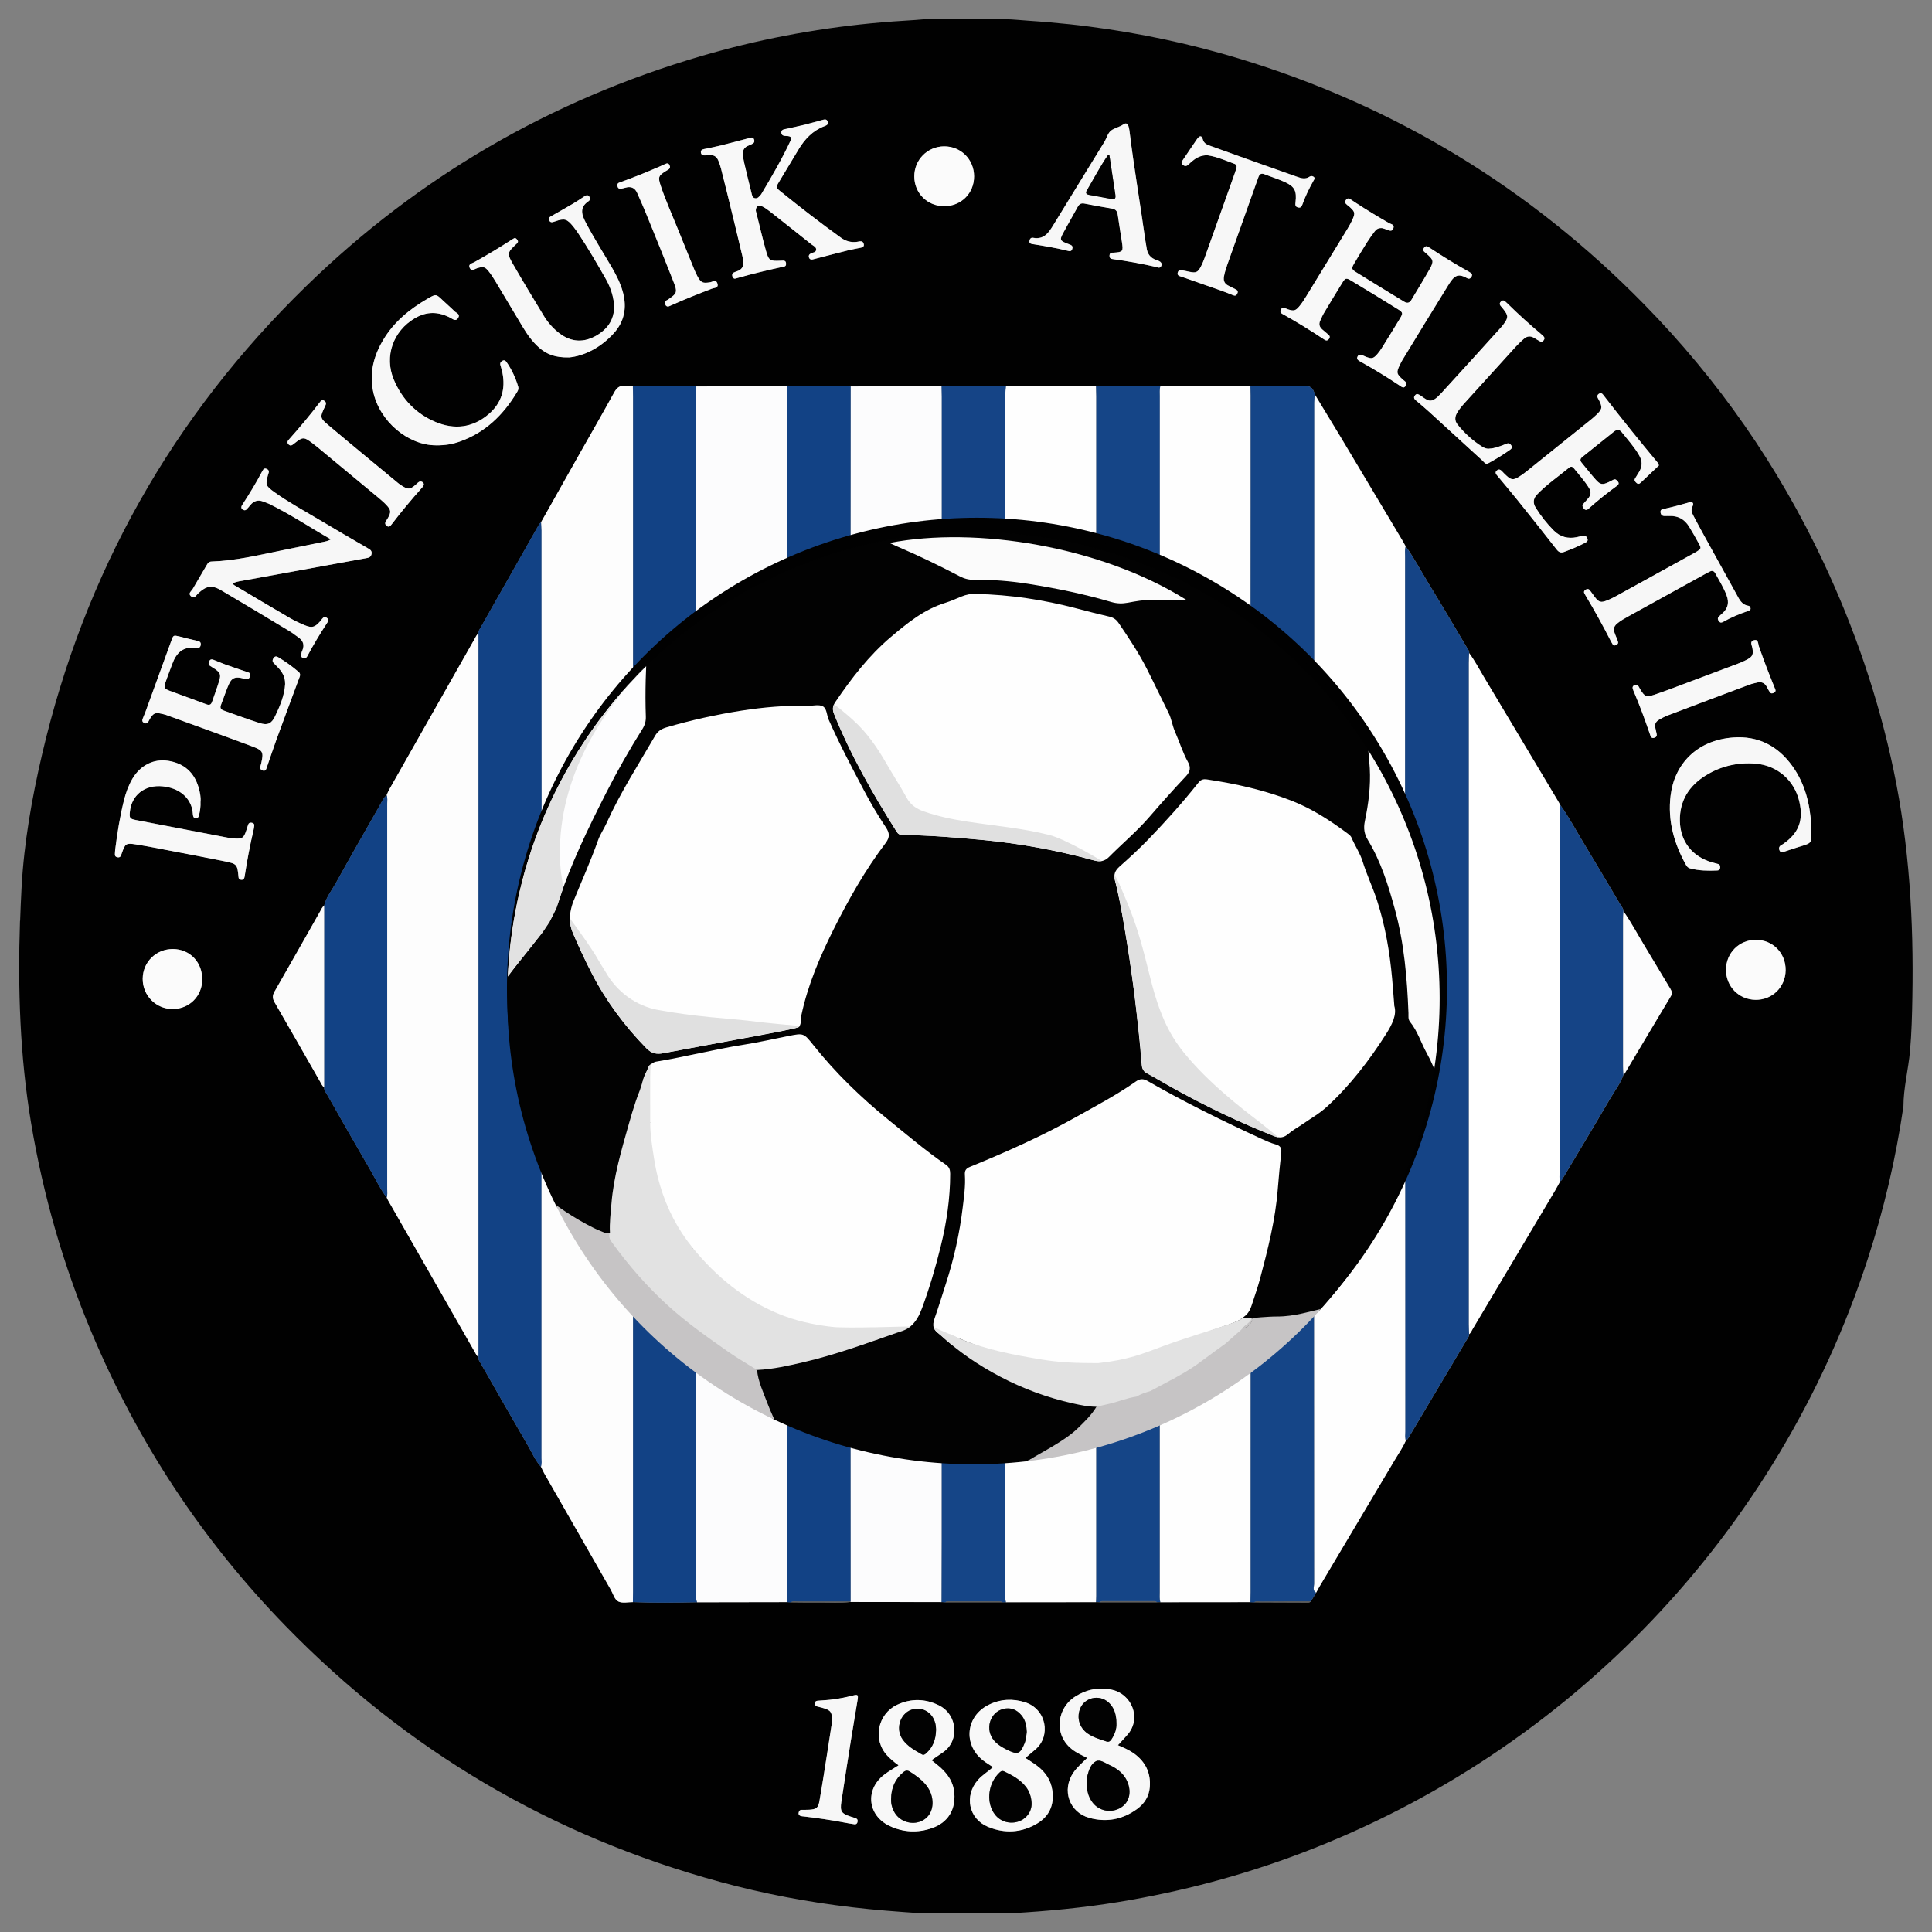 <?xml version="1.0" encoding="UTF-8"?>
<svg id="Layer_1" xmlns="http://www.w3.org/2000/svg" xmlns:xlink="http://www.w3.org/1999/xlink" viewBox="0 0 500 500">
  <rect x="0" y="0" width="500" height="500" fill="#808080" stroke="none"/>
  <defs>
    <style>
      .cls-1, .cls-2 {
        fill: #010101;
      }

      .cls-3 {
        fill: #020202;
      }

      .cls-4 {
        fill: #fff;
      }

      .cls-2 {
        stroke: #010101;
        stroke-miterlimit: 10;
        stroke-width: 2px;
      }

      .cls-5 {
        fill: none;
      }

      .cls-6 {
        fill: #154587;
      }

      .cls-7 {
        fill: #e2e2e2;
      }

      .cls-8 {
        fill: #fbfbfb;
      }

      .cls-9 {
        fill: #e0e0e0;
      }

      .cls-10 {
        clip-path: url(#clippath-1);
      }

      .cls-11 {
        clip-path: url(#clippath-3);
      }

      .cls-12 {
        fill: #154486;
      }

      .cls-13 {
        fill: #fcfcfd;
      }

      .cls-14 {
        fill: #fdfdfe;
      }

      .cls-15 {
        fill: #c6c4c5;
      }

      .cls-16 {
        fill: #124285;
      }

      .cls-17 {
        clip-path: url(#clippath-2);
      }

      .cls-18 {
        fill: #124385;
      }

      .cls-19 {
        fill: #fefefe;
      }

      .cls-20 {
        fill: #f8f8f8;
      }

      .cls-21 {
        fill: #78697d;
      }

      .cls-22 {
        clip-path: url(#clippath);
      }

      .cls-23 {
        fill: #f7f7f7;
      }

      .cls-24 {
        fill: #fdfdfd;
      }

      .cls-25 {
        fill: #5c5c5c;
      }
    </style>
    <clipPath id="clippath">
      <circle class="cls-5" cx="251.94" cy="258.32" r="120.64"/>
    </clipPath>
    <clipPath id="clippath-1">
      <path class="cls-5" d="M209.12,182.67c1.29,0,2.78-.41,3.8.11,1.08.54,1.02,2.26,1.53,3.44,2.75,6.24,5.94,12.26,9.12,18.29,1.74,3.31,3.63,6.52,5.7,9.62.96,1.44,1.07,2.54-.05,4.02-5.31,7-9.62,14.64-13.54,22.47-3.52,7.05-6.62,14.31-8.28,22.09-.04.21.05,2.4-.65,3.07-.65.62-24.2,4.67-35.05,6.78-1.78.35-3.08.09-4.41-1.27-5.72-5.84-10.52-12.33-14.25-19.61-1.73-3.39-3.35-6.82-4.82-10.33-.34-.83-.5-1.53-.55-1.74,0,0-.1-.47-.16-.95-.28-2.47.83-5.27.83-5.27,2.16-5.31,4.53-10.54,6.44-15.95.55-1.57,1.53-2.92,2.2-4.43,3.54-7.87,8.22-15.1,12.53-22.55.69-1.2,1.59-1.81,2.94-2.21,6.41-1.88,12.92-3.32,19.51-4.35,5.67-.88,11.39-1.37,17.14-1.25Z"/>
    </clipPath>
    <clipPath id="clippath-2">
      <path class="cls-5" d="M360.84,260.3c.74,2.3-.53,4.86-2.17,7.43-4.35,6.8-9.22,13.16-15.18,18.65-1.97,1.82-4.28,3.12-6.46,4.63-1.18.82-2.47,1.49-3.54,2.43-1.18,1.03-2.27,1.19-3.72.61-9.14-3.63-17.99-7.86-26.57-12.66-2.13-1.19-4.21-2.45-6.36-3.6-.93-.5-1.28-1.15-1.36-2.2-.99-12.08-2.48-24.09-4.55-36.04-.67-3.89-1.34-7.78-2.35-11.58-.45-1.7.04-2.67,1.21-3.71,2.52-2.24,5.01-4.52,7.36-6.95,4.54-4.7,8.91-9.56,12.97-14.68.67-.84,1.24-1.04,2.32-.88,7.46,1.12,14.78,2.75,21.84,5.51,5.33,2.08,10.06,5.17,14.61,8.57.34.25.71.56.87.93.88,2.11,2.21,4,2.9,6.22,1.06,3.41,2.61,6.65,3.72,10.06,2.14,6.59,3.29,13.34,3.91,20.21.19,2.07.33,4.15.57,7.06Z"/>
    </clipPath>
    <clipPath id="clippath-3">
      <path class="cls-5" d="M252.63,153.71c8.79.19,17.42,1.5,25.92,3.73,2.84.75,5.68,1.48,8.55,2.14,1.06.24,1.8.77,2.39,1.64,2.62,3.85,5.21,7.73,7.32,11.89,1.91,3.77,3.72,7.6,5.61,11.38.78,1.55.97,3.29,1.67,4.87,1.16,2.62,1.98,5.38,3.38,7.9.73,1.32.6,2.41-.54,3.62-3.25,3.44-6.4,6.99-9.5,10.57-3.2,3.71-6.96,6.84-10.4,10.31-1.12,1.13-2.27,1.36-3.88.92-9.63-2.64-19.42-4.43-29.37-5.35-6.72-.62-13.43-1.17-20.18-1.23-.74,0-1.17-.26-1.56-.87-6.17-9.78-11.89-19.79-16.22-30.55-.45-1.13-.3-2.01.36-2.99,4.16-6.14,8.68-12.02,14.35-16.82,4.25-3.6,8.61-7.17,14.12-8.86,1.43-.44,2.8-1.08,4.2-1.64,1.21-.49,2.46-.76,3.77-.66Z"/>
    </clipPath>
  </defs>
  <g>
    <g>
      <path class="cls-1" d="M5.21,238.29c.1-2.9.23-5.8.38-8.7.62-11.46,2.67-23.09,5.28-34.27,10.98-47.08,33.76-87.58,68.39-121.28,29.09-28.31,63.24-48.11,102.21-59.53,14.37-4.21,29.01-7.02,43.92-8.47,3.88-.38,7.77-.64,11.66-.88.92-.06,1.86-.19,2.77-.19.98,0,1.96,0,2.95,0,1.96,0,3.93,0,5.89,0,3.92,0,7.86-.12,11.78,0,1.85.05,3.74.26,5.6.38,1.95.13,3.9.28,5.84.45,3.31.29,6.62.63,9.91,1.06,13.15,1.71,26.07,4.42,38.76,8.26,40.43,12.23,75.39,33.49,104.95,63.64,19.22,19.6,34.71,41.85,46.39,66.69,8.1,17.22,14.29,35.34,18.19,53.97,4.05,19.34,5.19,38.82,4.84,58.55-.08,4.69-.19,9.37-.61,14.04s-1.7,9.61-1.7,14.28c-1.96,13.51-5.07,26.76-9.3,39.73-23.03,70.61-76.95,127.14-146.33,153.5-15.43,5.86-31.3,10.07-47.58,12.73-9.1,1.49-18.27,2.36-27.48,2.89-1.69.04-22.07-.14-23.76,0-5.91-.4-11.81-.84-17.7-1.54-11.52-1.36-22.89-3.51-34.08-6.56-43.51-11.85-81.02-33.93-112.47-66.24-21.56-22.15-38.26-47.53-50.24-76.03-7.32-17.43-12.5-35.47-15.62-54.1-2.9-17.33-3.46-34.83-2.87-52.35ZM244.61,414.67c4.96,0,9.91,0,14.87,0,.28,0,.56-.02.85-.02,7.78,0,15.56-.01,23.33-.02.3.01.6.03.9.04,4.96,0,9.91,0,14.87,0l.85-.02c7.78,0,15.56-.01,23.34-.02.3.01.6.03.9.04,4.57.02,9.14.04,13.72.05.39,0,.8.06,1.06-.34.44-.74.88-1.47,1.32-2.21.28-.52.55-1.04.86-1.55,6.51-10.94,13.02-21.88,19.52-32.83.97-1.63,2.07-3.19,2.83-4.95.44-.22.64-.65.87-1.04,4.95-8.31,9.9-16.62,14.83-24.94.29-.49.74-.94.69-1.59.46-.31.62-.83.89-1.28,7.13-11.97,14.25-23.94,21.37-35.91.47-.79.89-1.61,1.33-2.41.34-.12.48-.42.65-.71,4.07-6.84,8.19-13.65,12.19-20.52,1.22-2.09,2.73-4.02,3.54-6.33.1-.09.22-.16.28-.26,3.97-6.66,7.93-13.33,11.92-19.97.45-.74.34-1.28-.08-1.96-2.32-3.82-4.58-7.67-6.9-11.49-1.74-2.86-3.29-5.82-5.23-8.56,0-.71-.48-1.19-.81-1.74-3.14-5.29-6.26-10.6-9.45-15.85-2.04-3.35-3.86-6.82-6.15-10.01-.19-.35-.37-.7-.58-1.03-6.41-10.74-12.81-21.48-19.24-32.2-1.21-2.02-2.29-4.14-3.73-6.02.1-.52-.26-.88-.48-1.26-3.3-5.55-6.56-11.11-9.93-16.62-1.99-3.25-3.75-6.64-5.99-9.73-.25-.46-.49-.93-.76-1.38-5.42-9.07-10.83-18.15-16.26-27.22-2.16-3.6-4.35-7.18-6.53-10.77-.33-1.2-.81-2.15-2.33-2.13-4.77.06-9.54.06-14.31.08-7.78,0-15.56-.01-23.33-.02-5.54,0-11.08.01-16.62.02-7.78,0-15.56-.01-23.33-.02-5.55,0-11.09.02-16.64.03-3.34-.02-6.67-.06-10.01-.05-4.51,0-9.02.05-13.54.07-5.47-.18-10.94-.14-16.41-.02-3.07-.02-6.15-.06-9.22-.05-4.77,0-9.55.05-14.32.07-5.47-.18-10.94-.14-16.41-.02-.66-.02-1.33.04-1.97-.07-1.46-.24-2.21.44-2.89,1.69-2.81,5.13-5.74,10.19-8.62,15.29-3.43,6.07-6.84,12.14-10.26,18.2-.55.49-.85,1.16-1.21,1.78-4.84,8.54-9.67,17.08-14.51,25.61-.26.46-.6.88-.49,1.45-.53.33-.74.91-1.03,1.42-7.38,13-14.75,26-22.11,39.01-.26.45-.43.95-.64,1.43-.86.67-1.24,1.68-1.76,2.58-3.81,6.69-7.64,13.36-11.36,20.09-1.07,1.94-2.52,3.7-3.06,5.91-.53.34-.73.92-1.02,1.42-3.93,6.92-7.83,13.85-11.8,20.75-.6,1.04-.6,1.81,0,2.85,3.96,6.82,7.86,13.69,11.78,20.53.29.5.5,1.08,1.02,1.42-.02.85.53,1.48.91,2.14,3.63,6.4,7.27,12.79,10.97,19.15,1.42,2.43,2.6,5,4.32,7.25.11.24.2.48.33.71,7.49,13.11,14.99,26.22,22.49,39.33.26.45.44.96.94,1.23-.15.66.27,1.13.55,1.63,4.06,7.12,8.11,14.24,12.24,21.32,1.08,1.85,1.9,3.88,3.38,5.49.29.59.54,1.19.86,1.75,5.73,10.03,11.45,20.05,17.2,30.07.62,1.07.94,2.58,2.02,3.06,1.05.46,2.45.12,3.69.13,5.53.21,11.07.15,16.6.04,7.78-.01,15.57-.02,23.35-.04.3.02.61.03.91.05,2.42.02,4.84.07,7.26.04,2.74-.03,5.49.17,8.23-.12,7.85,0,15.7.02,23.55.03.31.02.61.03.92.05ZM357.77,59.04c.2.06.64.2,1.07.34.66.22,1.42.75,1.79-.33.33-.96-.63-1.03-1.13-1.31-2.85-1.64-5.67-3.34-8.43-5.14-.5-.32-.99-.65-1.48-.98-.42-.29-.83-.42-1.2.06-.41.53-.26.96.25,1.34.32.23.63.48.91.76,1.06,1,1.18,1.42.59,2.79-.39.9-.86,1.78-1.38,2.62-3.6,5.91-7.21,11.8-10.82,17.7-.48.78-.99,1.56-1.57,2.27-1.04,1.29-1.52,1.4-3.07.88-.31-.1-.6-.27-.92-.35-.45-.11-.75.12-.93.53-.15.35-.06.65.22.88.2.16.45.27.68.4,3.39,1.9,6.7,3.94,9.94,6.09.22.15.43.3.67.42.43.22.75.05,1.01-.31.28-.38.24-.73-.11-1.04-.55-.48-1.11-.93-1.66-1.41-.73-.64-.94-1.4-.49-2.3.29-.59.52-1.21.85-1.78,1.59-2.66,3.18-5.31,4.81-7.94.81-1.3,1.04-1.38,2.36-.58,4.01,2.41,8,4.85,11.97,7.32,1.45.9,1.46,1.07.6,2.5-1.53,2.54-3.09,5.05-4.66,7.57-.35.56-.74,1.1-1.16,1.59-1.03,1.19-1.46,1.28-2.93.72-.31-.12-.61-.25-.9-.39-.53-.25-1.01-.29-1.31.34-.32.68.18.95.64,1.22.17.1.35.19.52.29,3.22,1.81,6.36,3.73,9.44,5.77.27.18.55.37.82.55.41.26.74.15,1.02-.22.28-.36.3-.73,0-1.07-.18-.19-.4-.34-.6-.51-1.81-1.6-1.87-1.9-.82-4.03.17-.35.35-.71.55-1.05,3.95-6.46,7.87-12.94,11.87-19.37,1.53-2.46,2.41-3.29,4.89-1.9.5.28.87.14,1.15-.34.3-.51.16-.87-.35-1.12-.12-.06-.22-.14-.34-.21-3.46-1.92-6.81-4-10.11-6.18-.16-.11-.32-.23-.5-.31-.44-.21-.76-.01-1,.35-.2.3-.24.63.02.9.22.24.5.43.74.65,1.7,1.51,1.86,1.89.76,3.87-1.5,2.7-3.17,5.31-4.73,7.98-.52.88-1.12.99-1.95.48-4.15-2.55-8.32-5.07-12.46-7.65-1.15-.72-1.15-.99-.4-2.26,1.11-1.87,2.23-3.73,3.39-5.57.6-.94,1.26-1.85,1.94-2.74.41-.54.97-.89,1.96-.79ZM204.61,35.47c.18.35.08.68-.05.97-2.23,4.77-4.88,9.32-7.58,13.83-.03.06-.08.1-.13.15-.39.44-.77.98-1.45.87-.73-.12-.79-.84-.93-1.38-.67-2.61-1.28-5.24-1.9-7.86-.14-.57-.22-1.16-.3-1.75-.18-1.26.22-2.2,1.48-2.66.25-.09.48-.22.72-.32.54-.23.89-.55.68-1.21-.25-.75-.75-.53-1.27-.39-2.42.64-4.83,1.29-7.26,1.89-1.47.36-2.95.66-4.44.96-.52.11-.87.34-.79.91.08.54.45.76.99.72.39-.03.79-.01,1.18-.06,1.25-.14,2,.47,2.41,1.59.23.62.46,1.24.62,1.87.54,2.1,1.07,4.21,1.58,6.32,1.32,5.43,2.67,10.86,3.94,16.3.57,2.46.24,3.5-1.77,4.11-.63.19-1.06.56-.75,1.31.3.72.82.42,1.33.27,3.73-1.06,7.51-1.95,11.3-2.79.26-.06.53-.08.77-.16.48-.16.47-.58.41-.97-.05-.38-.32-.55-.69-.56-.26,0-.53.02-.79.03-2.68.13-2.99-.02-3.72-2.66-.9-3.23-1.65-6.5-2.47-9.75-.05-.19-.12-.38-.13-.58-.03-.98.65-1.52,1.53-1.13.71.32,1.37.79,1.99,1.27,3.63,2.85,7.24,5.71,10.84,8.59.49.4,1.29.66,1.26,1.4-.03.7-.83.71-1.34.96-.48.24-.7.6-.5,1.12.17.44.54.53.96.44.38-.09.76-.2,1.15-.3,2.67-.69,5.35-1.39,8.03-2.06,1.08-.27,2.19-.44,3.29-.68.49-.11.87-.34.72-.95-.13-.54-.47-.76-1.01-.69-.26.03-.52.1-.78.14-1.51.19-2.87-.18-4.1-1.07-5.34-3.85-10.56-7.88-15.68-12.02-1.18-.95-1.18-1.04-.45-2.28,1.68-2.83,3.41-5.63,5.09-8.46,1.63-2.73,3.7-4.95,6.74-6.11.57-.22,1.16-.47.83-1.26-.28-.67-.85-.49-1.36-.35-1.53.4-3.04.85-4.57,1.23-1.72.42-3.46.79-5.2,1.16-.51.11-.87.31-.84.89.03.56.38.78.91.84.51.05,1.06-.04,1.49.3ZM85.62,139.57c-.79.46-1.36.55-1.94.67-3.61.73-7.22,1.47-10.83,2.21-5.99,1.23-11.95,2.67-18.1,2.87-.76.03-.99.44-1.3.96-1.19,2.05-2.42,4.07-3.59,6.13-.32.56-1.27,1.11-.51,1.85.91.88,1.36-.19,1.88-.67,2.16-2,3.54-2.27,6.03-.8,5.96,3.5,11.87,7.08,17.79,10.64.73.44,1.38,1.01,2.09,1.48,1.27.85,1.7,1.96,1.1,3.4-.08.18-.16.36-.21.55-.16.59-.34,1.21.47,1.46.67.21.9-.29,1.16-.78,1.49-2.79,3.12-5.49,4.85-8.14.07-.11.13-.23.21-.33.34-.44.32-.84-.16-1.17-.48-.34-.86-.2-1.19.22-.2.26-.4.52-.62.77-1.28,1.43-2.03,1.68-3.83.95-1.4-.56-2.77-1.23-4.08-1.99-4.67-2.71-9.3-5.48-13.94-8.24-.24-.14-.62-.23-.55-.71,1.01-.46,2.14-.57,3.23-.77,10.35-1.9,20.71-3.78,31.06-5.66.66-.12,1.3-.2,1.48-1.04.21-.96-.44-1.25-1.08-1.62-4.32-2.52-8.65-5.02-12.94-7.59-3.72-2.23-7.56-4.3-11.09-6.84-2.32-1.67-2.38-1.9-1.65-4.57.07-.25.19-.5.19-.75,0-.38-.29-.58-.59-.72-.32-.14-.65-.12-.87.21-.11.16-.21.34-.3.51-1.5,2.86-3.18,5.61-4.94,8.32-.11.17-.22.33-.31.5-.16.32-.14.66.13.9.32.27.73.39,1.08.08.38-.36.7-.78,1.04-1.18.92-1.08,2.02-1.42,3.35-.86.49.2,1,.34,1.47.57,5.44,2.66,10.48,6.03,15.98,9.18ZM73.79,176.92c-.16,3.02-1.32,5.75-2.6,8.42-.93,1.95-1.92,2.44-4,1.79-3.13-.98-6.2-2.17-9.31-3.24-.79-.28-1-.73-.69-1.51.48-1.22.9-2.47,1.37-3.7,1.09-2.79,1.51-4,4.83-2.96.71.22,1.13-.09,1.33-.77.23-.76-.36-.89-.84-1.06-1.8-.62-3.62-1.21-5.41-1.85-1.11-.4-2.19-.89-3.3-1.31-.39-.15-.77-.11-1,.34-.22.45-.33.89.14,1.23.43.31.89.55,1.33.85,1.33.92,1.56,1.43,1.09,3-.55,1.82-1.21,3.61-1.84,5.42-.25.71-.6,1.04-1.47.71-3.19-1.22-6.43-2.32-9.63-3.54-1.27-.48-1.42-.83-.99-2.11.54-1.62,1.18-3.21,1.77-4.81,1.03-2.84,2.78-4.6,6.06-4.11.06,0,.13,0,.2.01.62.06,1.02-.18,1.1-.83.09-.66-.25-.9-.87-1.03-1.54-.33-3.06-.76-4.6-1.13-1.64-.39-1.61-.37-2.16,1.16-2.21,6.12-4.44,12.24-6.67,18.35-.22.62-.51,1.21-.74,1.83-.15.41-.08.76.34,1,.5.28.88.16,1.16-.32.13-.23.24-.47.37-.69.93-1.51,1.39-1.72,3.07-1.33.38.09.78.17,1.15.3,7.41,2.69,14.84,5.35,22.23,8.12,2.93,1.1,3.04,1.5,2.34,4.57-.01.06-.04.13-.06.19-.2.59-.35,1.19.42,1.48.86.32.98-.39,1.17-.93.8-2.3,1.55-4.61,2.39-6.9,1.94-5.31,3.91-10.61,5.88-15.91.23-.62.58-1.19-.1-1.78-1.65-1.42-3.42-2.68-5.29-3.8-.47-.28-.87-.23-1.19.24-.29.43-.34.85.03,1.26.4.43.83.85,1.23,1.28,1.07,1.14,1.78,2.44,1.74,4.07ZM147.25,92.5c3.96-.37,8.17-2.5,11.54-6.18,2.8-3.05,3.51-6.68,2.44-10.66-.6-2.24-1.62-4.3-2.78-6.3-2.25-3.87-4.66-7.64-6.75-11.6-1.08-2.05-1.87-4.02.6-5.68.43-.29.57-.72.23-1.19-.44-.61-.88-.34-1.35-.03-.93.61-1.87,1.24-2.83,1.81-1.81,1.07-3.64,2.11-5.48,3.15-.47.26-1.04.48-.74,1.16.32.73.86.54,1.49.32,2.51-.88,3.11-.69,4.76,1.33.46.56.88,1.15,1.28,1.75,2.52,3.78,4.79,7.71,7.05,11.65,1.01,1.78,1.76,3.67,2.09,5.71.62,3.84-.8,6.91-4.25,8.99-3.36,2.02-6.68,1.87-9.75-.47-1.65-1.25-3-2.79-4.06-4.54-2.73-4.5-5.45-9.01-8.08-13.57-1.44-2.51-1.31-2.85.8-4.84.19-.18.41-.35.53-.57.19-.34-.04-.63-.26-.87-.18-.19-.4-.37-.68-.21-.34.19-.68.41-1.01.62-3.04,1.97-6.15,3.81-9.31,5.58-.56.31-1.62.45-1.15,1.47.47,1.02,1.24.29,1.87.09,1.61-.5,2.06-.43,3.08.85.65.82,1.22,1.72,1.76,2.62,2.34,3.89,4.66,7.8,6.99,11.69,1.19,1.99,2.52,3.86,4.27,5.4,1.91,1.68,4.1,2.6,7.72,2.51ZM429.33,120.46c-.18-.44-.21-.58-.29-.67-4.73-5.67-9.36-11.41-13.87-17.25-.16-.21-.3-.44-.5-.61-.29-.25-.62-.19-.91,0-.29.2-.45.5-.35.85.07.25.24.46.36.7.98,1.94.91,2.4-.67,3.91-.52.5-1.08.97-1.64,1.42-5.49,4.42-10.98,8.84-16.48,13.25-.62.49-1.26.96-1.93,1.37-1.41.86-1.97.79-3.16-.3-.39-.35-.76-.73-1.12-1.11-.39-.43-.83-.72-1.36-.29-.68.56-.21,1.03.18,1.49,1.69,2.02,3.39,4.03,5.04,6.09,3.42,4.26,6.83,8.54,10.19,12.85.58.75,1.09,1,1.98.67,1.85-.69,3.68-1.43,5.42-2.36.4-.21.83-.47.6-1.07-.21-.56-.56-.89-1.2-.75-.51.11-1.02.25-1.54.36-2.3.48-4.3-.04-5.98-1.72-1.78-1.78-3.31-3.74-4.65-5.87-.78-1.24-.67-2.4.31-3.42,2.51-2.63,5.53-4.67,8.32-6.98.43-.36.85-.3,1.2.14,1.36,1.69,2.83,3.3,3.97,5.17.6.97.45,1.87-.3,2.71-.39.44-.77.9-1.17,1.34-.4.45-.22.83.09,1.22.36.44.76.48,1.18.1,2.36-2.11,4.82-4.1,7.38-5.95.43-.31.65-.66.26-1.14-.3-.36-.61-.73-1.16-.46-.41.2-.81.43-1.23.63-1.58.73-2.13.69-3.3-.61-1.28-1.41-2.44-2.94-3.66-4.4-.48-.57-.44-1.03.15-1.5,2.73-2.18,5.45-4.36,8.17-6.55.74-.59,1.42-.64,2.05.14,1.56,1.96,3.24,3.81,4.5,5.99.85,1.48.83,2.86-.02,4.28-.34.56-.68,1.13-1.03,1.68-.34.54.04.87.36,1.18.33.32.7.29,1.04-.03,1.62-1.53,3.23-3.06,4.76-4.5ZM51.89,207.47c.11-1.13-.13-2.37-.47-3.57-1.13-4.02-3.8-6.37-7.91-7.02-3.75-.59-7.24,1.18-9.27,4.68-1,1.72-1.67,3.57-2.15,5.49-1.06,4.22-1.74,8.5-2.28,12.81-.05.39-.05.79-.08,1.18-.04.49.23.73.66.81.43.08.77-.06.93-.5.09-.25.17-.5.26-.74.83-2.27,1.05-2.48,3.45-2.11,2.99.47,5.95,1.07,8.93,1.63,4.78.91,9.56,1.81,14.33,2.79,2.98.61,3.13.84,3.41,3.78.02.2.01.41.09.58.2.46,1.05.56,1.32.12.16-.26.2-.61.25-.93.61-3.9,1.34-7.78,2.24-11.62.09-.38.14-.78.19-1.17.05-.37-.11-.63-.49-.73-.41-.1-.82-.1-1.02.33-.21.48-.34.99-.5,1.49-.69,2.13-1.02,2.35-3.28,2.2-.39-.03-.79-.05-1.18-.12-8.07-1.54-16.15-3.09-24.22-4.65-1.49-.29-1.64-.52-1.51-1.97.39-4.47,3.84-7.21,8.51-6.74,3.97.4,6.81,2.57,7.62,5.84.12.51.15,1.04.21,1.56.05.43.19.79.67.84.56.05.8-.29.92-.81.25-1.1.42-2.2.36-3.47ZM289.32,451.66c.96-1.05,1.78-1.9,2.54-2.79,3.63-4.26.96-10.51-4.17-11.57-3.4-.7-6.56-.06-9.45,1.79-4.95,3.16-5.76,10.69.15,14.3.92.57,1.92,1.02,2.98,1.57-1.29,1.27-2.6,2.38-3.58,3.8-3.07,4.47-1.1,10.26,4.12,11.71,4.44,1.23,8.64.43,12.37-2.3,1.88-1.38,3.08-3.26,3.28-5.63.3-3.65-1.09-6.55-4.05-8.71-1.23-.89-2.61-1.48-4.19-2.16ZM256.99,457.33c-1.27,1.18-2.78,2.04-3.91,3.33-3.6,4.11-2.41,10.06,2.61,12.14,4.31,1.78,8.67,1.55,12.72-.87,3.21-1.92,4.46-4.88,3.92-8.59-.38-2.63-1.75-4.65-3.81-6.24-.98-.76-2.05-1.4-3.16-2.14.9-.76,1.74-1.48,2.59-2.19,4.06-3.44,2.92-10.43-2.68-12.21-3.19-1.01-6.39-.84-9.42.66-5.9,2.93-6.66,10.22-1.52,14.32.81.65,1.72,1.17,2.65,1.8ZM232.54,456.86c-1.32.86-2.65,1.58-3.82,2.51-4.91,3.87-4.15,10.53,1.52,13.19,3.55,1.67,7.26,1.84,10.96.55,4.11-1.43,6.12-4.7,5.78-9.03-.21-2.74-1.59-4.83-3.55-6.62-.71-.65-1.5-1.22-2.36-1.93,1.07-.73,2.04-1.38,3-2.05,4.37-3.04,3.68-9.77-1.06-12.13-3.56-1.77-7.24-1.84-10.87-.14-4.91,2.31-6.46,8.96-2.48,13.17.86.91,1.82,1.71,2.88,2.47ZM299.61,69.19c.41.16.81.03.97-.52.16-.53-.13-.88-.58-1.11-.23-.12-.48-.21-.73-.29-1.55-.51-2.35-1.59-2.54-3.19-.08-.65-.24-1.29-.33-1.95-1.31-9.45-2.95-18.85-4.1-28.32-.05-.39-.13-.78-.25-1.16-.23-.73-.67-.94-1.33-.47-.98.68-2.25.91-3.14,1.56-.86.62-1.17,1.98-1.78,2.98-4.37,7.13-8.76,14.23-13.11,21.36-1.24,2.02-2.45,3.98-5.33,3.44-.56-.11-.85.3-.94.79-.11.62.31.76.82.84,3.12.48,6.23,1.02,9.29,1.78.42.1.76.04.94-.44.19-.51.11-.91-.41-1.14-.36-.16-.74-.28-1.1-.43-1.6-.66-1.73-.91-.89-2.49,1.24-2.32,2.57-4.59,3.83-6.9.4-.73.88-1.04,1.75-.87,2.39.48,4.78.9,7.18,1.31.93.16,1.32.68,1.44,1.59.33,2.35.73,4.68,1.08,7.02.38,2.53.31,2.61-2.23,2.8-.07,0-.13,0-.2,0-.48-.04-.75.2-.78.67-.04.51.11.88.72.96,3.91.53,7.79,1.24,11.75,2.15ZM112.81,115.25c2.44.02,4.31-.32,6.13-.96,6.67-2.34,11.37-6.96,14.92-12.91.26-.43.39-.83.25-1.3-.67-2.29-1.67-4.43-3.03-6.39-.25-.36-.57-.56-1.01-.34-.45.23-.72.58-.57,1.12.17.64.38,1.26.51,1.9.89,4.3-.22,7.99-3.59,10.85-4.12,3.5-8.82,4.03-13.69,1.99-5.08-2.12-8.7-5.93-10.82-10.99-2.52-6-.16-12.58,5.47-15.88,2.62-1.54,5.33-1.76,8.14-.59.36.15.72.32,1.07.51.69.38,1.42,1,2.01-.03.55-.97-.5-1.21-.95-1.66-.97-.98-2.04-1.87-3.04-2.83-1.76-1.69-1.75-1.7-3.87-.49-4.69,2.7-8.8,6.03-11.6,10.77-2.42,4.1-3.57,8.45-2.58,13.24,1.6,7.75,9.03,13.99,16.25,13.98ZM468.75,215.15c0-.53.03-1.05,0-1.58-.33-5.55-1.62-10.79-4.94-15.38-3.77-5.2-8.85-7.81-15.29-7.32-9.4.71-15.17,6.88-16.17,15.03-.79,6.48.88,12.38,4,17.98.24.44.55.74,1.01.86,2.32.63,4.68.66,7.06.55.48-.02.73-.26.75-.72.02-.41-.05-.81-.51-.95-.5-.16-1.02-.27-1.52-.41-5.16-1.48-8.27-5.4-8.39-10.66-.12-5.31,2.38-9.21,6.78-11.91,3.93-2.41,8.26-3.38,12.85-3,5.59.46,10.02,4.34,11.28,9.78,1.14,4.93-.14,8.26-4.28,11.08-.05.04-.11.07-.17.09-.73.33-.99.9-.62,1.6.34.64.89.32,1.39.16,1.31-.43,2.62-.88,3.94-1.28,2.94-.89,2.95-.88,2.83-3.91ZM312.6,40.18c2.15.29,4.52,1.29,6.91,2.2.52.2.62.64.48,1.14-.11.38-.23.75-.36,1.13-2.62,7.37-5.25,14.74-7.88,22.11-.29.8-.62,1.6-1.03,2.35-.73,1.34-1.21,1.54-2.72,1.24-.77-.15-1.54-.34-2.32-.49-.49-.1-.73.23-.86.62-.15.43,0,.78.44.94.37.14.75.25,1.12.38,3.23,1.13,6.46,2.25,9.68,3.39,1.05.37,2.09.8,3.13,1.21.42.16.75.11.99-.33.25-.48.25-.88-.28-1.16-.64-.33-1.28-.67-1.94-.98-1.05-.5-1.39-1.31-1.18-2.43.19-1.04.51-2.04.86-3.03,2.23-6.25,4.45-12.51,6.67-18.77.46-1.3.92-2.6,1.39-3.9.26-.72.69-1.07,1.52-.75,1.71.67,3.48,1.22,5.16,1.97,2.69,1.2,3.26,2.3,2.92,5.29-.07.65-.13,1.19.68,1.36.69.15.91-.26,1.11-.81.74-2.11,1.73-4.12,2.83-6.07.18-.33.52-.68.1-1.03-.33-.27-.77-.28-1.11-.05-1.08.73-2.14.4-3.21.02-3.04-1.07-6.07-2.14-9.11-3.22-4.4-1.56-8.8-3.12-13.18-4.72-.9-.33-1.82-.59-2.13-1.8-.25-.98-.83-.96-1.47-.03-1.23,1.79-2.43,3.6-3.65,5.39-.27.39-.58.79-.12,1.21.5.47,1.03.52,1.56-.01.32-.33.68-.62,1.03-.92,1.03-.86,2.16-1.5,3.99-1.48ZM417.7,163.07c-.08-.74.29-1.25.82-1.69.92-.76,1.95-1.34,2.99-1.91,6.56-3.63,13.13-7.25,19.7-10.87.4-.22.82-.42,1.22-.64.64-.35,1.13-.23,1.48.42,1.03,1.91,2.21,3.74,2.96,5.79.62,1.71.36,3.24-1.03,4.49-.34.31-.69.61-1.01.94-.41.42-.25.84.06,1.23.3.37.63.37,1.03.14,2.07-1.17,4.26-2.07,6.49-2.85.33-.11.65-.21.64-.61,0-.35-.21-.67-.56-.72-1.77-.27-2.38-1.71-3.11-3.03-2.83-5.12-5.66-10.25-8.49-15.38-.92-1.67-1.83-3.35-2.71-5.04-.36-.69-.62-1.36-.18-2.22.47-.93.05-1.35-.98-1.05-2.02.59-4.05,1.13-6.11,1.58-.52.11-1.29.11-1.16,1.01.13.86.76.95,1.48.89.26-.02.53,0,.79,0,2.25-.09,3.95.85,5.11,2.75.89,1.46,1.75,2.94,2.56,4.45.64,1.18.57,1.28-.61,2.03-.22.14-.45.27-.68.39-6.74,3.72-13.48,7.44-20.22,11.15-.69.38-1.4.72-2.13,1.02-1.75.72-2.24.58-3.36-.88-.44-.57-.83-1.19-1.29-1.75-.29-.35-.71-.32-1.07-.07-.36.24-.52.57-.26,1,.1.17.19.35.29.52,2.34,3.89,4.53,7.87,6.59,11.91.12.23.26.46.4.68.21.34.52.37.85.22.31-.14.62-.36.56-.73-.06-.38-.24-.74-.38-1.11-.25-.68-.62-1.31-.68-2.05ZM385.44,116.11c-.48.08-1.2-.11-1.81-.5-2.48-1.55-4.61-3.5-6.43-5.78-.74-.92-.71-1.93-.13-2.95.56-.98,1.29-1.83,2.04-2.66,4.42-4.88,8.84-9.76,13.28-14.63.62-.68,1.3-1.3,1.99-1.91.84-.74,1.75-.82,2.72-.21.5.32,1.01.62,1.53.89.34.17.65,0,.86-.28.21-.27.32-.61.1-.91-.19-.26-.45-.47-.7-.68-3.02-2.55-5.96-5.2-8.77-7.97-.19-.18-.39-.36-.58-.53-.34-.31-.69-.34-1.04-.02-.41.37-.47.77-.11,1.2.25.3.51.6.75.91,1.23,1.59,1.24,2.05.1,3.67-.23.32-.47.64-.74.93-5.17,5.71-10.33,11.44-15.54,17.11-2.45,2.67-3.16,2.12-5.18.66-.05-.04-.11-.07-.17-.11-.45-.27-.9-.64-1.38-.06-.55.65-.13,1.05.36,1.46,1.11.93,2.22,1.86,3.29,2.84,4.62,4.22,9.23,8.45,13.85,12.67.4.37.7,1.04,1.46.62,1.97-1.07,3.88-2.23,5.7-3.54.36-.26.52-.6.27-1.01-.25-.41-.58-.73-1.12-.55-.37.12-.73.3-1.1.43-1.05.37-2.08.83-3.49.89ZM162.47,48.43c1.52-.1,2.07.76,2.48,1.66.98,2.16,1.9,4.34,2.79,6.53,2.2,5.42,4.42,10.84,6.54,16.29,1.08,2.76.93,3.01-1.48,4.66-.16.11-.37.17-.5.31-.3.34-.28.73-.06,1.1.19.3.5.43.85.3.31-.11.6-.26.9-.39,3.36-1.51,6.79-2.86,10.22-4.18.64-.24,1.83-.14,1.42-1.38-.36-1.1-1.25-.38-1.86-.28-1.9.32-2.38.15-3.31-1.57-.31-.58-.58-1.18-.83-1.79-1.47-3.59-2.94-7.18-4.38-10.79-1.47-3.66-3.11-7.25-4.34-11.01-.68-2.07-.5-2.43,1.3-3.57.22-.14.45-.27.68-.4.49-.28.58-.69.36-1.18-.25-.54-.66-.52-1.13-.29-.59.28-1.2.55-1.8.81-3.14,1.35-6.31,2.65-9.53,3.8-.53.19-1.23.29-1.01,1.15.22.84.83.66,1.42.52.51-.13,1.02-.25,1.24-.3ZM428.32,188.04c-.06-.85.4-1.41,1.05-1.79.74-.43,1.5-.83,2.3-1.13,6.95-2.64,13.91-5.25,20.87-7.86.74-.28,1.51-.47,2.28-.64,1.1-.25,1.93.14,2.45,1.16.24.47.49.94.79,1.37.28.4.69.32,1.06.12.31-.17.49-.44.35-.81-.14-.37-.29-.73-.44-1.1-1.37-3.35-2.65-6.73-3.84-10.15-.22-.63-.08-1.88-1.3-1.52-1.15.34-.47,1.34-.36,2.03.25,1.62.09,2.15-1.28,2.91-.8.44-1.66.81-2.52,1.14-4,1.52-8,3.02-12.01,4.51-3.14,1.17-6.27,2.4-9.45,3.47-2.27.77-2.63.55-3.83-1.46-.13-.23-.25-.47-.39-.69-.25-.38-.59-.48-1.02-.3-.45.18-.59.51-.47.94.11.38.28.74.43,1.1,1.41,3.34,2.66,6.73,3.84,10.15.11.31.21.62.32.93.19.55.58.67,1.1.47.43-.17.6-.47.5-.93-.14-.64-.28-1.28-.42-1.93ZM109.68,125.38c.02-.53-.74-.98-1.27-.66-.33.2-.59.52-.89.77-1.42,1.2-1.93,1.24-3.5.24-.33-.21-.66-.43-.97-.68-5.98-4.95-11.99-9.88-17.93-14.89-2.43-2.04-2.37-2.13-.97-5.09.26-.55.32-.98-.25-1.35-.56-.36-.86,0-1.14.38-2.51,3.31-5.17,6.49-7.94,9.58-.38.42-.67.84-.14,1.35.53.5.92.18,1.36-.17,2.35-1.85,2.52-1.85,4.87-.11.42.31.83.64,1.24.98,5.27,4.37,10.55,8.74,15.81,13.11.71.59,1.41,1.2,2.04,1.87,1.19,1.26,1.23,1.83.39,3.33-.13.23-.26.46-.42.67-.35.49-.46.96.09,1.38.6.46.95.04,1.29-.4,2.48-3.24,5.09-6.38,7.81-9.43.22-.25.45-.48.5-.88ZM215.33,445.66c-.36,2.31-.8,5.24-1.26,8.16-.65,4.09-1.27,8.19-1.99,12.27-.32,1.83-.82,2.17-2.65,2.28-.66.04-1.32.02-1.98.03-.49,0-.69.35-.76.76-.08.46.19.74.62.85.25.06.52.07.78.1,3.46.4,6.91.9,10.34,1.56.9.17,1.81.33,2.72.46.35.05.64-.13.75-.5.11-.4.09-.82-.34-1.01-.48-.21-.99-.34-1.49-.5-2.3-.76-2.69-1.34-2.33-3.78.79-5.27,1.62-10.53,2.45-15.79.56-3.51,1.17-7.01,1.74-10.51.24-1.48.11-1.58-1.38-1.19-1.59.42-3.2.73-4.83.95-1.37.19-2.75.25-4.13.36-.36.03-.63.19-.69.57-.07.44.09.78.55.9.57.16,1.15.29,1.72.46,1.86.55,2.22,1.05,2.16,3.58ZM52.34,253.51c.04-4.48-3.2-7.87-7.56-7.9-4.37-.03-7.82,3.36-7.84,7.7-.02,4.34,3.43,7.82,7.74,7.82,4.31,0,7.62-3.3,7.67-7.62ZM462.12,251.07c.03-4.41-3.3-7.81-7.68-7.83-4.35-.02-7.77,3.41-7.75,7.78.01,4.3,3.32,7.66,7.6,7.74,4.35.08,7.8-3.31,7.83-7.68ZM252.09,45.65c0-4.38-3.43-7.8-7.76-7.77-4.34.03-7.75,3.51-7.71,7.85.04,4.29,3.38,7.6,7.69,7.63,4.42.02,7.79-3.31,7.78-7.7Z"/>
      <path class="cls-24" d="M100.06,205.81c.21-.48.38-.98.64-1.43,7.36-13.01,14.73-26.01,22.11-39.01.29-.5.49-1.08,1.03-1.42,0,.59.01,1.19.01,1.78,0,61.82,0,123.64,0,185.45-.5-.27-.68-.78-.94-1.23-7.5-13.11-15-26.22-22.49-39.33-.13-.23-.22-.47-.33-.71.22-.71.12-1.44.12-2.16,0-33.27,0-66.53,0-99.8,0-.72.12-1.45-.14-2.15Z"/>
      <path class="cls-4" d="M380.2,345.28c-.03-.85-.09-1.71-.09-2.56,0-57.05,0-114.09,0-171.14,0-.85.06-1.71.09-2.56,1.44,1.88,2.51,4,3.73,6.02,6.43,10.73,12.83,21.46,19.24,32.2.2.34.38.69.58,1.03-.22.71-.12,1.44-.12,2.16,0,31.03,0,62.07,0,93.1,0,.72-.14,1.45.16,2.15-.44.8-.86,1.62-1.33,2.41-7.12,11.97-14.24,23.94-21.37,35.91-.26.44-.43.97-.89,1.28Z"/>
      <path class="cls-16" d="M123.84,351.18c0-61.82,0-123.64,0-185.45,0-.59,0-1.19-.01-1.78-.11-.58.23-1,.49-1.45,4.84-8.54,9.67-17.08,14.51-25.61.35-.62.65-1.29,1.21-1.78.04.72.11,1.44.12,2.16.01,4.74,0,9.49,0,14.23,0,22.07.01,44.13.02,66.2.07.74-.23,1.41-.43,2.1-.7,2.39-1.44,4.78-2.04,7.2-1.65,6.68-3.1,13.41-3.64,20.3-.28,3.53-.71,7.04-.74,10.59,0,.59-.16,1.27.27,1.71.88.92.56,1.98.44,2.99-.08.71-.23,1.42-.25,2.14-.07,3.02.08,6.03.27,9.04.3,4.99,1.59,9.69,3.39,14.3.86,2.19,1.81,4.35,2.73,6.53,0,1.05-.02,2.1-.02,3.16,0,26.51,0,53.02,0,79.53,0,.78.13,1.58-.14,2.35-1.48-1.61-2.3-3.64-3.38-5.49-4.13-7.08-8.17-14.2-12.24-21.32-.28-.5-.7-.97-.55-1.63Z"/>
      <path class="cls-19" d="M363.79,141.41c-.24.84-.13,1.7-.13,2.56,0,27.88,0,55.76-.01,83.63,0,.97.21,1.99-.35,2.9-.03-.67-.25-1.28-.42-1.92-2.06-7.79-5.38-15.05-8.99-22.21-2.91-5.77-6.83-10.73-11.16-15.43-.71-.77-1.51-1.23-2.56-1.29-.03-.52-.08-1.05-.08-1.57,0-27.95,0-55.91,0-83.86,0-.72.1-1.44.15-2.16,2.18,3.59,4.37,7.17,6.53,10.77,5.43,9.07,10.84,18.14,16.26,27.22.27.45.51.92.76,1.38Z"/>
      <path class="cls-24" d="M140.18,217.69c0-22.07-.02-44.13-.02-66.2,0-4.74,0-9.49,0-14.23,0-.72-.08-1.44-.12-2.16,3.42-6.07,6.84-12.14,10.26-18.2,2.88-5.09,5.8-10.16,8.62-15.29.68-1.24,1.43-1.93,2.89-1.69.64.11,1.31.05,1.97.07.02.92.05,1.84.05,2.76,0,24.27,0,48.54,0,72.8,0,.78-.13,1.58.13,2.35-.29.84-.94,1.42-1.47,2.07-2.45,3-5.05,5.89-7.37,8.99-4.18,5.6-7.23,11.86-10.28,18.12-1.7,3.47-3.16,7.05-4.66,10.61Z"/>
      <path class="cls-19" d="M300.27,99.97c7.78,0,15.56.01,23.33.02.02.79.06,1.58.06,2.36,0,9.34,0,18.67,0,28.01,0,13.87-.02,27.75-.03,41.62-4.14-2.65-8.38-5.12-13-6.85-.43-.16-.89-.27-.96-.85-.14-1.2-1.1-1.69-1.93-2.33-2.4-1.85-5.16-3.1-7.73-4.67.03-.79.1-1.58.1-2.36,0-17.47,0-34.93,0-52.4,0-.85-.08-1.72.14-2.56Z"/>
      <path class="cls-13" d="M180.19,100.02c4.77-.03,9.55-.06,14.32-.07,3.07,0,6.15.03,9.22.05.02.92.05,1.84.05,2.76.01,16.17.02,32.35.03,48.52-.37.15-.73.3-1.1.44-7.34,2.79-14.28,6.3-20.46,11.23-.66.52-1.24,1.19-2.13,1.38.01-5.78.03-11.57.03-17.35.01-15.65.02-31.29.03-46.94Z"/>
      <path class="cls-6" d="M323.65,171.99c0-13.87.02-27.75.03-41.62,0-9.34,0-18.67,0-28.01,0-.79-.04-1.58-.06-2.36,4.77-.02,9.54-.02,14.31-.08,1.51-.02,2,.94,2.33,2.13-.05.72-.15,1.44-.15,2.16,0,27.95,0,55.91,0,83.86,0,.52.05,1.05.09,1.57-.62-.09-.77-.66-1.04-1.08-2.89-4.41-6.34-8.33-10.16-11.96-1.71-1.62-3.76-2.83-5.32-4.61Z"/>
      <path class="cls-16" d="M100.06,205.81c.26.7.14,1.44.14,2.15,0,33.27,0,66.53,0,99.8,0,.72.1,1.45-.12,2.16-1.72-2.25-2.91-4.82-4.32-7.25-3.7-6.36-7.34-12.75-10.97-19.15-.38-.67-.93-1.29-.91-2.14,0-15.66,0-31.32,0-46.98.54-2.22,1.99-3.98,3.06-5.91,3.73-6.73,7.56-13.41,11.36-20.09.51-.9.9-1.91,1.76-2.58Z"/>
      <path class="cls-12" d="M403.78,305.68c-.3-.7-.16-1.43-.16-2.15,0-31.03,0-62.07,0-93.1,0-.72-.1-1.45.12-2.16,2.29,3.19,4.12,6.67,6.15,10.01,3.2,5.26,6.31,10.56,9.45,15.85.33.55.81,1.04.81,1.74-.03.72-.1,1.44-.1,2.17,0,12.64,0,25.27,0,37.91,0,.72.07,1.44.1,2.17-.81,2.32-2.32,4.25-3.54,6.33-4.01,6.87-8.12,13.68-12.19,20.52-.17.28-.3.59-.65.71Z"/>
      <path class="cls-16" d="M180.19,100.02c0,15.65-.02,31.29-.03,46.94,0,5.78-.02,11.57-.03,17.35-1.85,1.53-3.29,3.65-5.94,4.01-.29.04-.59.28-.81.5-2.49,2.4-5.19,4.58-7.38,7.29-.56.69-1.11,1.46-2.02,1.79-.26-.77-.13-1.57-.13-2.35,0-24.27,0-48.54,0-72.8,0-.92-.03-1.84-.05-2.76,5.47-.12,10.94-.16,16.41.02Z"/>
      <path class="cls-19" d="M260.32,99.97c7.78,0,15.56.01,23.33.02.02.85.06,1.71.06,2.56,0,14,0,28,0,41.99,0,1.84-.03,3.68-.05,5.52-.32,0-.71.1-.96-.04-3.1-1.69-6.55-2.24-9.91-3.08-4.14-1.04-8.38-1.57-12.58-2.35-.01-.2-.04-.39-.04-.59,0-14.09,0-28.18,0-42.27,0-.59.09-1.18.14-1.77Z"/>
      <path class="cls-13" d="M220.14,100.02c4.51-.03,9.02-.07,13.54-.07,3.34,0,6.67.03,10.01.05.02.85.05,1.71.05,2.56,0,13.73,0,27.46,0,41.19-6.59.4-13.17.85-19.69,2-1.55.27-3.05.5-3.99,1.95.02-.79.06-1.57.06-2.36.01-15.11.02-30.21.03-45.32Z"/>
      <path class="cls-6" d="M283.67,150.06c.02-1.84.05-3.68.05-5.52,0-14,0-28,0-41.99,0-.85-.04-1.71-.06-2.56,5.54,0,11.08-.01,16.62-.02-.23.84-.14,1.7-.14,2.56,0,17.47,0,34.93,0,52.4,0,.79-.06,1.58-.1,2.36-.49.03-.88-.25-1.27-.48-2.52-1.43-5.13-2.66-7.75-3.9-2.38-1.13-4.96-1.73-7.34-2.85Z"/>
      <path class="cls-16" d="M220.14,100.02c0,15.11-.02,30.21-.03,45.32,0,.79-.04,1.57-.06,2.36-.37.52-.94.36-1.45.44-3.11.5-6.25.76-9.27,1.75-1.8.59-3.68.93-5.53,1.38,0-16.17-.02-32.35-.03-48.52,0-.92-.04-1.84-.05-2.76,5.47-.12,10.94-.16,16.41.03Z"/>
      <path class="cls-12" d="M243.74,143.75c0-13.73,0-27.46,0-41.19,0-.85-.03-1.71-.05-2.56,5.55,0,11.09-.02,16.64-.03-.05.59-.14,1.18-.14,1.77,0,14.09,0,28.18,0,42.27,0,.2.02.39.04.59-5.48-.51-10.99-.52-16.47-.85Z"/>
      <path class="cls-20" d="M357.77,59.04c-.99-.1-1.55.25-1.96.79-.68.89-1.34,1.79-1.94,2.74-1.16,1.84-2.29,3.69-3.39,5.57-.75,1.27-.74,1.54.4,2.26,4.13,2.58,8.3,5.1,12.46,7.65.83.51,1.43.4,1.95-.48,1.56-2.67,3.23-5.28,4.73-7.98,1.1-1.98.94-2.36-.76-3.87-.25-.22-.52-.41-.74-.65-.26-.28-.22-.61-.02-.9.24-.36.56-.56,1-.35.18.09.34.2.5.31,3.3,2.17,6.65,4.26,10.11,6.18.12.06.22.15.34.21.51.25.65.61.35,1.12-.28.48-.65.62-1.15.34-2.48-1.39-3.37-.56-4.89,1.9-4,6.43-7.92,12.91-11.87,19.37-.21.34-.38.69-.55,1.05-1.04,2.13-.98,2.43.82,4.03.2.17.43.32.6.51.31.34.28.71,0,1.07-.28.36-.61.48-1.02.22-.28-.18-.55-.36-.82-.55-3.07-2.04-6.22-3.96-9.44-5.77-.17-.1-.35-.18-.52-.29-.46-.28-.95-.55-.64-1.22.3-.63.78-.59,1.31-.34.3.14.6.28.9.39,1.47.56,1.89.47,2.93-.72.43-.5.82-1.04,1.16-1.59,1.57-2.51,3.13-5.03,4.66-7.57.86-1.43.85-1.6-.6-2.5-3.97-2.47-7.96-4.91-11.97-7.32-1.33-.8-1.56-.72-2.36.58-1.63,2.63-3.22,5.28-4.81,7.94-.34.56-.56,1.19-.85,1.78-.44.9-.23,1.66.49,2.3.54.48,1.11.93,1.66,1.41.35.31.39.65.11,1.04-.26.36-.59.53-1.01.31-.23-.12-.45-.28-.67-.42-3.24-2.14-6.54-4.19-9.94-6.09-.23-.13-.48-.24-.68-.4-.28-.23-.37-.53-.22-.88.18-.41.47-.64.93-.53.32.08.61.24.92.35,1.55.52,2.04.41,3.07-.88.58-.71,1.09-1.49,1.57-2.27,3.62-5.89,7.23-11.79,10.82-17.7.51-.84.99-1.72,1.38-2.62.59-1.36.47-1.78-.59-2.79-.29-.27-.6-.52-.91-.76-.51-.38-.66-.81-.25-1.34.37-.48.78-.34,1.2-.06.49.33.99.66,1.48.98,2.76,1.8,5.58,3.5,8.43,5.14.5.29,1.46.35,1.13,1.31-.37,1.07-1.13.55-1.79.33-.43-.15-.87-.28-1.07-.34Z"/>
      <path class="cls-20" d="M204.61,35.47c-.43-.34-.98-.24-1.49-.3-.53-.06-.88-.28-.91-.84-.03-.58.34-.79.84-.89,1.74-.37,3.47-.74,5.2-1.16,1.53-.37,3.05-.83,4.57-1.23.5-.13,1.08-.32,1.36.35.33.79-.25,1.04-.83,1.26-3.05,1.16-5.11,3.38-6.74,6.11-1.69,2.83-3.41,5.63-5.09,8.46-.73,1.23-.73,1.32.45,2.28,5.12,4.14,10.33,8.17,15.68,12.02,1.23.89,2.59,1.26,4.1,1.07.26-.03.52-.1.78-.14.54-.07.88.15,1.01.69.14.61-.23.84-.72.95-1.09.24-2.2.41-3.29.68-2.68.66-5.35,1.37-8.03,2.06-.38.1-.76.21-1.15.3-.42.1-.79,0-.96-.44-.2-.52.02-.89.5-1.12.51-.25,1.31-.26,1.34-.96.03-.74-.77-1.01-1.26-1.4-3.6-2.88-7.21-5.74-10.84-8.59-.62-.49-1.28-.95-1.99-1.27-.88-.4-1.56.15-1.53,1.13,0,.19.08.39.13.58.81,3.25,1.57,6.52,2.47,9.75.73,2.63,1.05,2.78,3.72,2.66.26-.01.53-.04.79-.03.36.01.64.18.69.56.05.39.07.81-.41.97-.25.08-.52.1-.77.16-3.79.83-7.57,1.73-11.3,2.79-.51.14-1.02.45-1.33-.27-.32-.75.12-1.12.75-1.31,2.01-.61,2.34-1.65,1.77-4.11-1.27-5.44-2.62-10.87-3.94-16.3-.51-2.11-1.04-4.21-1.58-6.32-.16-.64-.39-1.25-.62-1.87-.41-1.12-1.15-1.73-2.41-1.59-.39.04-.79.03-1.18.06-.54.04-.91-.18-.99-.72-.09-.57.27-.81.79-.91,1.48-.3,2.97-.6,4.44-.96,2.43-.6,4.84-1.25,7.26-1.89.53-.14,1.03-.36,1.27.39.22.66-.13.98-.68,1.21-.24.1-.48.23-.72.32-1.26.46-1.67,1.4-1.48,2.66.09.58.17,1.17.3,1.75.62,2.62,1.23,5.25,1.9,7.86.14.54.2,1.25.93,1.38.68.11,1.06-.42,1.45-.87.04-.05.09-.1.13-.15,2.7-4.52,5.35-9.06,7.58-13.83.13-.28.23-.62.05-.97Z"/>
      <path class="cls-23" d="M85.62,139.57c-5.51-3.15-10.54-6.52-15.98-9.18-.47-.23-.99-.37-1.47-.57-1.34-.56-2.44-.22-3.35.86-.34.4-.66.83-1.04,1.18-.34.32-.76.2-1.08-.08-.27-.23-.29-.57-.13-.9.09-.18.2-.34.31-.5,1.75-2.71,3.44-5.46,4.94-8.32.09-.17.19-.35.3-.51.22-.33.55-.35.87-.21.3.13.6.34.59.72,0,.25-.12.5-.19.75-.72,2.66-.67,2.9,1.65,4.57,3.53,2.54,7.36,4.61,11.09,6.84,4.29,2.57,8.62,5.07,12.94,7.59.64.37,1.3.66,1.08,1.62-.19.84-.82.92-1.48,1.04-10.36,1.88-20.71,3.76-31.06,5.66-1.09.2-2.21.31-3.23.77-.07.48.31.57.55.71,4.64,2.76,9.27,5.53,13.94,8.24,1.3.76,2.68,1.42,4.08,1.99,1.8.73,2.55.48,3.83-.95.22-.25.42-.51.62-.77.33-.42.72-.56,1.19-.22.47.34.49.73.16,1.17-.08.1-.14.22-.21.33-1.73,2.64-3.36,5.35-4.85,8.14-.26.49-.5.99-1.16.78-.81-.25-.63-.87-.47-1.46.05-.19.13-.37.21-.55.6-1.45.17-2.55-1.1-3.4-.71-.48-1.36-1.04-2.09-1.48-5.92-3.56-11.83-7.14-17.79-10.64-2.5-1.47-3.87-1.2-6.03.8-.52.48-.97,1.56-1.88.67-.77-.74.19-1.29.51-1.85,1.17-2.06,2.41-4.08,3.59-6.13.3-.53.54-.94,1.3-.96,6.15-.2,12.11-1.65,18.1-2.87,3.61-.74,7.22-1.48,10.83-2.21.58-.12,1.15-.21,1.94-.67Z"/>
      <path class="cls-23" d="M73.79,176.92c.04-1.63-.67-2.93-1.74-4.07-.41-.43-.83-.85-1.23-1.28-.37-.4-.32-.83-.03-1.26.32-.47.72-.52,1.19-.24,1.87,1.12,3.63,2.38,5.29,3.8.68.58.33,1.16.1,1.78-1.97,5.3-3.94,10.6-5.88,15.91-.83,2.29-1.58,4.6-2.39,6.9-.19.54-.31,1.25-1.17.93-.77-.29-.62-.89-.42-1.48.02-.06.05-.12.06-.19.7-3.07.59-3.48-2.34-4.57-7.39-2.76-14.82-5.42-22.23-8.12-.37-.13-.76-.21-1.15-.3-1.68-.39-2.15-.18-3.07,1.33-.14.22-.24.47-.37.69-.28.48-.66.6-1.16.32-.43-.24-.5-.59-.34-1,.23-.62.51-1.21.74-1.83,2.23-6.12,4.46-12.23,6.67-18.35.55-1.53.53-1.55,2.16-1.16,1.53.37,3.05.8,4.6,1.13.63.13.96.36.87,1.03-.09.65-.48.89-1.1.83-.07,0-.13,0-.2-.01-3.28-.49-5.03,1.27-6.06,4.11-.58,1.61-1.23,3.19-1.77,4.81-.43,1.28-.28,1.63.99,2.11,3.2,1.21,6.43,2.32,9.63,3.54.87.33,1.23,0,1.47-.71.63-1.8,1.29-3.59,1.84-5.42.47-1.57.24-2.08-1.09-3-.43-.3-.9-.55-1.33-.85-.48-.34-.36-.78-.14-1.23.22-.45.61-.49,1-.34,1.11.42,2.19.91,3.3,1.31,1.79.64,3.61,1.23,5.41,1.85.49.17,1.07.29.84,1.06-.2.68-.63.99-1.33.77-3.32-1.04-3.74.16-4.83,2.96-.48,1.23-.89,2.48-1.37,3.7-.31.78-.11,1.23.69,1.51,3.1,1.08,6.18,2.26,9.31,3.24,2.08.65,3.07.15,4-1.79,1.28-2.67,2.44-5.4,2.6-8.42Z"/>
      <path class="cls-23" d="M147.25,92.5c-3.62.08-5.81-.84-7.72-2.51-1.75-1.54-3.08-3.42-4.27-5.4-2.33-3.9-4.65-7.8-6.99-11.69-.54-.9-1.11-1.8-1.76-2.62-1.02-1.29-1.47-1.36-3.08-.85-.63.19-1.4.93-1.87-.09-.47-1.02.59-1.16,1.15-1.47,3.16-1.76,6.27-3.61,9.31-5.58.33-.21.66-.43,1.01-.62.28-.16.51.02.68.21.22.24.45.53.26.87-.12.22-.34.39-.53.57-2.1,1.99-2.24,2.33-.8,4.84,2.63,4.56,5.35,9.07,8.08,13.57,1.07,1.75,2.42,3.29,4.06,4.54,3.08,2.34,6.4,2.49,9.75.47,3.45-2.08,4.88-5.14,4.25-8.99-.33-2.05-1.07-3.94-2.09-5.71-2.25-3.94-4.53-7.87-7.05-11.65-.4-.6-.83-1.19-1.28-1.75-1.64-2.02-2.25-2.21-4.76-1.33-.63.22-1.16.41-1.49-.32-.3-.68.27-.89.74-1.16,1.83-1.04,3.66-2.08,5.48-3.15.96-.57,1.89-1.19,2.83-1.81.47-.31.92-.58,1.35.03.34.47.2.9-.23,1.19-2.47,1.66-1.68,3.63-.6,5.68,2.09,3.96,4.5,7.73,6.75,11.6,1.16,2,2.18,4.06,2.78,6.3,1.07,3.99.35,7.62-2.44,10.66-3.37,3.67-7.58,5.81-11.54,6.18Z"/>
      <path class="cls-23" d="M429.33,120.46c-1.52,1.44-3.14,2.97-4.76,4.5-.34.33-.71.35-1.04.03-.32-.31-.71-.64-.36-1.18.35-.56.7-1.12,1.03-1.68.85-1.42.88-2.8.02-4.28-1.26-2.19-2.95-4.04-4.5-5.99-.62-.78-1.31-.74-2.05-.14-2.72,2.19-5.44,4.37-8.17,6.55-.59.47-.63.93-.15,1.5,1.23,1.46,2.38,2.99,3.66,4.4,1.17,1.3,1.72,1.34,3.3.61.42-.19.82-.42,1.23-.63.55-.27.86.1,1.16.46.4.48.17.83-.26,1.14-2.56,1.85-5.02,3.84-7.38,5.95-.42.38-.82.34-1.18-.1-.31-.39-.5-.77-.09-1.22.4-.44.77-.9,1.17-1.34.75-.83.89-1.74.3-2.71-1.14-1.86-2.61-3.47-3.97-5.17-.35-.43-.77-.49-1.2-.14-2.79,2.31-5.81,4.35-8.32,6.98-.98,1.02-1.09,2.18-.31,3.42,1.34,2.13,2.87,4.09,4.65,5.87,1.68,1.68,3.69,2.2,5.98,1.72.51-.11,1.02-.25,1.54-.36.63-.14.98.19,1.2.75.23.6-.2.86-.6,1.07-1.75.93-3.57,1.67-5.42,2.36-.89.33-1.4.08-1.98-.67-3.36-4.31-6.77-8.59-10.19-12.85-1.65-2.05-3.36-4.06-5.04-6.09-.39-.47-.86-.94-.18-1.49.53-.44.96-.14,1.36.29.36.39.73.76,1.12,1.11,1.19,1.09,1.75,1.15,3.16.3.67-.41,1.31-.88,1.93-1.37,5.5-4.41,10.99-8.83,16.48-13.25.56-.45,1.12-.92,1.64-1.42,1.59-1.52,1.66-1.97.67-3.91-.12-.23-.29-.45-.36-.7-.1-.35.05-.65.35-.85.29-.2.62-.26.91,0,.19.17.34.4.5.61,4.51,5.84,9.14,11.58,13.87,17.25.08.09.1.24.29.67Z"/>
      <path class="cls-20" d="M51.89,207.47c.06,1.27-.11,2.37-.36,3.47-.12.52-.35.86-.92.81-.48-.05-.62-.41-.67-.84-.06-.52-.08-1.05-.21-1.56-.81-3.28-3.65-5.44-7.62-5.84-4.66-.47-8.12,2.27-8.51,6.74-.13,1.45.02,1.68,1.51,1.97,8.07,1.56,16.14,3.11,24.22,4.65.39.07.78.09,1.18.12,2.25.16,2.58-.06,3.28-2.2.16-.5.29-1.02.5-1.49.19-.43.61-.44,1.02-.33.38.1.53.35.49.73-.05.39-.1.79-.19,1.17-.91,3.84-1.64,7.72-2.24,11.62-.05.32-.09.67-.25.93-.26.44-1.12.34-1.32-.12-.07-.17-.07-.38-.09-.58-.28-2.94-.43-3.17-3.41-3.78-4.77-.97-9.55-1.87-14.33-2.79-2.97-.57-5.94-1.17-8.93-1.63-2.41-.38-2.63-.17-3.45,2.11-.09.25-.18.5-.26.74-.16.45-.5.59-.93.5-.43-.08-.7-.32-.66-.81.03-.39.03-.79.08-1.18.54-4.31,1.22-8.6,2.28-12.81.48-1.92,1.16-3.78,2.15-5.49,2.03-3.49,5.51-5.27,9.27-4.68,4.12.65,6.78,3,7.91,7.02.34,1.2.58,2.44.47,3.57Z"/>
      <path class="cls-23" d="M289.32,451.66c1.58.69,2.96,1.27,4.19,2.16,2.96,2.16,4.35,5.05,4.05,8.71-.2,2.38-1.4,4.26-3.28,5.63-3.74,2.73-7.93,3.53-12.37,2.3-5.22-1.45-7.19-7.23-4.12-11.71.97-1.42,2.29-2.52,3.58-3.8-1.06-.55-2.05-1.01-2.98-1.57-5.91-3.62-5.1-11.14-.15-14.3,2.89-1.85,6.05-2.49,9.45-1.79,5.14,1.05,7.8,7.31,4.17,11.57-.76.9-1.58,1.74-2.54,2.79ZM281.23,461.03c-.02,2.22.38,3.99,1.56,5.51,1.63,2.1,4.54,2.72,6.91,1.49,2.26-1.18,3.14-3.56,2.31-6.22-.79-2.52-2.64-4.01-4.93-5.04-1.11-.5-2.4-1.49-3.45-.95-1.33.68-1.84,2.32-2.23,3.8-.15.56-.14,1.17-.17,1.42ZM288.93,446.01c0-2.38-.68-4.16-1.97-5.37-2.43-2.26-6.37-1.37-7.48,1.69-.86,2.36-.07,4.84,2,6.29,1.48,1.04,3.2,1.51,4.88,2.07.63.21.98-.1,1.3-.58.86-1.3,1.34-2.71,1.27-4.11Z"/>
      <path class="cls-20" d="M256.99,457.33c-.93-.62-1.84-1.15-2.65-1.8-5.14-4.1-4.38-11.38,1.52-14.32,3.03-1.51,6.23-1.68,9.42-.66,5.59,1.78,6.74,8.77,2.68,12.21-.85.72-1.69,1.43-2.59,2.19,1.11.74,2.18,1.38,3.16,2.14,2.05,1.58,3.43,3.6,3.81,6.24.53,3.71-.72,6.67-3.92,8.59-4.05,2.42-8.41,2.66-12.72.87-5.02-2.08-6.21-8.03-2.61-12.14,1.13-1.29,2.64-2.15,3.91-3.33ZM261.87,471.7c2.92-.03,5.25-2.33,5.1-5.13-.08-1.52-.54-2.96-1.52-4.2-1.48-1.86-3.49-2.94-5.58-3.93-.65-.3-.97.07-1.35.45-2.4,2.34-3.18,6.21-1.87,9.29.95,2.22,2.91,3.55,5.22,3.52ZM265.72,448.27c-.06-1.63-.34-3.1-1.35-4.32-1.23-1.48-2.78-2.15-4.71-1.68-3.54.87-4.84,5.37-2.39,8.2.92,1.06,2.1,1.76,3.34,2.37,2.78,1.38,3.42,1.13,4.58-1.78.38-.94.4-1.91.52-2.79Z"/>
      <path class="cls-20" d="M232.54,456.86c-1.06-.76-2.02-1.56-2.88-2.47-3.97-4.21-2.43-10.85,2.48-13.17,3.62-1.7,7.3-1.64,10.87.14,4.75,2.36,5.43,9.09,1.06,12.13-.96.67-1.93,1.32-3,2.05.87.7,1.65,1.28,2.36,1.93,1.95,1.78,3.33,3.87,3.55,6.62.34,4.33-1.68,7.6-5.78,9.03-3.7,1.29-7.41,1.12-10.96-.55-5.67-2.66-6.43-9.33-1.52-13.19,1.17-.92,2.5-1.65,3.82-2.51ZM230.61,465.67c-.06,1.11.26,2.44,1.03,3.63,1.3,2.01,3.94,2.94,6.22,2.22,2.29-.72,3.6-2.73,3.46-5.32-.09-1.7-.76-3.17-1.86-4.45-1.12-1.31-2.51-2.29-3.95-3.21-.67-.43-1.16-.36-1.75.13-2.09,1.76-3.13,3.99-3.16,7.01ZM242.25,447.76c-.03-.32-.03-.99-.17-1.62-.63-2.72-2.97-4.31-5.58-3.82-3.36.63-4.97,4.9-2.92,7.84,1.24,1.78,3.11,2.8,4.94,3.85.53.3.86.01,1.21-.3,1.66-1.5,2.43-3.39,2.51-5.94Z"/>
      <path class="cls-23" d="M299.61,69.19c-3.96-.91-7.84-1.62-11.75-2.15-.6-.08-.76-.45-.72-.96.04-.46.3-.7.78-.67.07,0,.13,0,.2,0,2.54-.19,2.61-.27,2.23-2.8-.35-2.34-.76-4.68-1.08-7.02-.13-.91-.51-1.43-1.44-1.59-2.4-.41-4.8-.84-7.18-1.31-.86-.17-1.35.13-1.75.87-1.26,2.31-2.6,4.58-3.83,6.9-.84,1.58-.71,1.83.89,2.49.36.15.74.27,1.1.43.52.23.6.62.41,1.14-.18.48-.52.54-.94.44-3.07-.76-6.18-1.29-9.29-1.78-.51-.08-.93-.22-.82-.84.09-.5.38-.9.94-.79,2.88.55,4.1-1.41,5.33-3.44,4.36-7.13,8.75-14.24,13.11-21.36.61-1,.92-2.36,1.78-2.98.89-.65,2.16-.88,3.14-1.56.66-.46,1.11-.26,1.33.47.12.38.2.77.25,1.16,1.15,9.47,2.79,18.87,4.1,28.32.09.65.25,1.29.33,1.95.19,1.6.99,2.68,2.54,3.19.25.08.5.17.73.29.45.23.74.58.58,1.11-.16.55-.56.68-.97.52ZM287.1,40.11c-.26.03-.35.02-.37.05-2.02,2.91-3.65,6.06-5.44,9.1-.44.74-.12,1.04.64,1.18,1.81.31,3.61.68,5.42,1,1.29.23,1.46.03,1.26-1.34-.49-3.3-.99-6.6-1.51-9.99Z"/>
      <path class="cls-23" d="M112.81,115.25c-7.22,0-14.64-6.23-16.25-13.98-.99-4.79.15-9.14,2.58-13.24,2.8-4.73,6.91-8.07,11.6-10.77,2.12-1.22,2.11-1.2,3.87.49,1,.96,2.06,1.85,3.04,2.83.45.45,1.5.69.95,1.66-.59,1.03-1.32.41-2.01.03-.34-.19-.7-.36-1.07-.51-2.81-1.17-5.52-.95-8.14.59-5.63,3.3-7.99,9.88-5.47,15.88,2.12,5.06,5.75,8.86,10.82,10.99,4.87,2.04,9.57,1.51,13.69-1.99,3.37-2.86,4.48-6.55,3.59-10.85-.13-.64-.35-1.27-.51-1.9-.14-.54.13-.89.57-1.12.43-.22.76-.02,1.01.34,1.36,1.96,2.36,4.1,3.03,6.39.14.47,0,.88-.25,1.3-3.55,5.95-8.26,10.57-14.92,12.91-1.81.64-3.69.98-6.13.96Z"/>
      <path class="cls-23" d="M468.75,215.15c.12,3.03.12,3.02-2.83,3.91-1.32.4-2.63.84-3.94,1.28-.5.16-1.05.48-1.39-.16-.37-.7-.12-1.27.62-1.6.06-.03.12-.06.17-.09,4.14-2.83,5.43-6.16,4.28-11.08-1.26-5.45-5.69-9.32-11.28-9.78-4.6-.38-8.93.59-12.85,3-4.4,2.7-6.91,6.6-6.78,11.91.12,5.27,3.23,9.18,8.39,10.66.5.14,1.02.26,1.52.41.46.14.54.54.51.95-.03.46-.28.7-.75.72-2.38.1-4.74.07-7.06-.55-.46-.13-.77-.43-1.01-.86-3.13-5.6-4.79-11.5-4-17.98.99-8.15,6.77-14.32,16.17-15.03,6.44-.48,11.52,2.12,15.29,7.32,3.32,4.59,4.61,9.83,4.94,15.38.03.52,0,1.05,0,1.58Z"/>
      <path class="cls-23" d="M312.6,40.18c-1.83-.02-2.96.62-3.99,1.48-.35.29-.71.59-1.03.92-.53.53-1.06.48-1.56.01-.46-.43-.14-.82.12-1.21,1.22-1.8,2.42-3.61,3.65-5.39.64-.93,1.22-.95,1.47.03.31,1.21,1.23,1.47,2.13,1.8,4.39,1.59,8.79,3.15,13.18,4.72,3.03,1.08,6.07,2.15,9.11,3.22,1.07.38,2.13.71,3.21-.02.35-.24.79-.22,1.11.05.42.35.08.7-.1,1.03-1.09,1.95-2.08,3.96-2.83,6.07-.2.56-.42.96-1.11.81-.81-.18-.75-.71-.68-1.36.34-2.99-.23-4.09-2.92-5.29-1.68-.75-3.44-1.29-5.16-1.97-.82-.32-1.25.03-1.52.75-.47,1.3-.93,2.6-1.39,3.9-2.22,6.26-4.44,12.51-6.67,18.77-.35.99-.67,1.99-.86,3.03-.21,1.12.13,1.93,1.18,2.43.65.31,1.3.64,1.94.98.53.28.53.68.28,1.16-.23.44-.57.49-.99.33-1.04-.41-2.07-.84-3.13-1.21-3.22-1.14-6.45-2.26-9.68-3.39-.37-.13-.75-.24-1.12-.38-.44-.17-.6-.51-.44-.94.14-.39.37-.72.86-.62.77.15,1.54.34,2.32.49,1.51.29,1.99.1,2.72-1.24.41-.75.74-1.54,1.03-2.35,2.64-7.37,5.26-14.74,7.88-22.11.13-.37.25-.75.36-1.13.15-.5.05-.94-.48-1.14-2.39-.9-4.76-1.9-6.91-2.2Z"/>
      <path class="cls-23" d="M417.7,163.06c.06.74.43,1.37.68,2.05.13.37.32.73.38,1.11.06.37-.26.59-.56.73-.33.15-.64.12-.85-.22-.14-.22-.28-.45-.4-.68-2.06-4.04-4.25-8.02-6.59-11.91-.1-.17-.18-.35-.29-.52-.26-.43-.1-.76.26-1,.36-.24.78-.27,1.07.07.46.55.85,1.17,1.29,1.75,1.12,1.47,1.62,1.6,3.36.88.73-.3,1.44-.64,2.13-1.02,6.74-3.71,13.48-7.43,20.22-11.15.23-.13.46-.25.68-.39,1.18-.75,1.24-.85.61-2.03-.81-1.51-1.67-2.99-2.56-4.45-1.16-1.9-2.86-2.85-5.11-2.75-.26.01-.53-.02-.79,0-.71.06-1.35-.02-1.48-.89-.14-.9.63-.9,1.16-1.01,2.06-.45,4.09-1,6.11-1.58,1.03-.3,1.45.12.98,1.05-.43.86-.17,1.53.18,2.22.88,1.69,1.79,3.37,2.71,5.04,2.82,5.13,5.65,10.26,8.49,15.38.73,1.32,1.33,2.76,3.11,3.03.35.05.55.37.56.72.01.4-.31.5-.64.61-2.24.78-4.43,1.68-6.49,2.85-.4.23-.74.24-1.03-.14-.31-.39-.47-.81-.06-1.23.32-.33.67-.63,1.01-.94,1.4-1.26,1.66-2.78,1.03-4.49-.75-2.05-1.93-3.88-2.96-5.79-.35-.65-.84-.77-1.48-.42-.4.22-.82.42-1.22.64-6.57,3.62-13.13,7.25-19.7,10.87-1.04.57-2.07,1.15-2.99,1.91-.53.44-.9.96-.82,1.69Z"/>
      <path class="cls-8" d="M83.88,234.4c0,15.66,0,31.32,0,46.98-.52-.34-.73-.92-1.02-1.42-3.93-6.85-7.82-13.71-11.78-20.53-.6-1.04-.61-1.81,0-2.85,3.97-6.9,7.87-13.83,11.8-20.75.29-.5.49-1.08,1.02-1.42Z"/>
      <path class="cls-23" d="M385.44,116.11c1.41-.06,2.44-.52,3.49-.89.37-.13.73-.31,1.1-.43.54-.18.87.15,1.12.55.26.41.09.75-.27,1.01-1.82,1.31-3.73,2.47-5.7,3.54-.76.41-1.06-.25-1.46-.62-4.62-4.22-9.22-8.46-13.85-12.67-1.07-.98-2.18-1.91-3.29-2.84-.49-.41-.91-.81-.36-1.46.48-.58.93-.21,1.38.06.06.03.11.07.17.11,2.03,1.46,2.73,2,5.18-.66,5.22-5.67,10.37-11.4,15.54-17.11.26-.29.51-.61.74-.93,1.14-1.61,1.12-2.08-.1-3.67-.24-.31-.5-.61-.75-.91-.37-.44-.3-.83.11-1.2.36-.32.7-.29,1.04.02.2.18.4.35.58.53,2.81,2.78,5.75,5.43,8.77,7.97.25.21.51.42.7.68.22.3.12.64-.1.91-.22.27-.52.45-.86.28-.53-.27-1.03-.57-1.53-.89-.97-.61-1.88-.53-2.72.21-.69.61-1.37,1.23-1.99,1.91-4.44,4.87-8.86,9.75-13.28,14.63-.75.83-1.48,1.68-2.04,2.66-.58,1.02-.6,2.03.13,2.95,1.82,2.28,3.96,4.23,6.43,5.78.61.38,1.33.58,1.81.5Z"/>
      <path class="cls-13" d="M420.16,278.12c-.04-.72-.1-1.44-.1-2.17,0-12.64,0-25.27,0-37.91,0-.72.06-1.44.1-2.17,1.94,2.73,3.5,5.7,5.23,8.56,2.32,3.82,4.58,7.67,6.9,11.49.42.68.53,1.21.08,1.96-4,6.64-7.95,13.31-11.92,19.97-.06.11-.19.18-.28.26Z"/>
      <path class="cls-20" d="M162.47,48.43c-.22.05-.73.18-1.24.3-.59.15-1.2.33-1.42-.52-.22-.86.48-.96,1.01-1.15,3.22-1.16,6.39-2.45,9.53-3.8.6-.26,1.21-.52,1.8-.81.48-.23.89-.25,1.13.29.22.48.13.9-.36,1.18-.23.13-.46.26-.68.4-1.79,1.14-1.97,1.5-1.3,3.57,1.23,3.75,2.87,7.35,4.34,11.01,1.44,3.6,2.91,7.19,4.38,10.79.25.61.51,1.21.83,1.79.93,1.72,1.41,1.89,3.31,1.57.61-.1,1.49-.82,1.86.28.41,1.24-.78,1.14-1.42,1.38-3.44,1.32-6.87,2.67-10.22,4.18-.3.14-.6.28-.9.39-.35.13-.66,0-.85-.3-.22-.36-.24-.76.06-1.1.12-.14.33-.2.5-.31,2.41-1.65,2.56-1.89,1.48-4.66-2.13-5.45-4.34-10.87-6.54-16.29-.89-2.19-1.82-4.37-2.79-6.53-.41-.91-.96-1.77-2.48-1.66Z"/>
      <path class="cls-20" d="M428.32,188.04c.14.64.27,1.29.42,1.93.1.46-.07.77-.5.93-.51.2-.9.08-1.1-.47-.11-.31-.21-.62-.32-.93-1.18-3.42-2.43-6.82-3.84-10.15-.15-.36-.33-.72-.43-1.1-.12-.43.02-.76.47-.94.43-.18.77-.08,1.02.3.15.22.26.46.39.69,1.2,2.01,1.56,2.23,3.83,1.46,3.18-1.07,6.3-2.3,9.45-3.47,4.01-1.5,8.01-2.99,12.01-4.51.86-.33,1.71-.69,2.52-1.14,1.37-.76,1.53-1.29,1.28-2.91-.1-.69-.79-1.69.36-2.03,1.22-.36,1.08.89,1.3,1.52,1.19,3.42,2.47,6.8,3.84,10.15.15.37.3.73.44,1.1.14.37-.04.65-.35.81-.36.2-.78.28-1.06-.12-.3-.43-.55-.9-.79-1.37-.52-1.02-1.35-1.4-2.45-1.16-.77.17-1.54.36-2.28.64-6.96,2.61-13.92,5.22-20.87,7.86-.79.3-1.56.7-2.3,1.13-.65.38-1.11.94-1.05,1.79Z"/>
      <path class="cls-20" d="M109.68,125.38c-.04.4-.28.64-.5.88-2.72,3.04-5.33,6.18-7.81,9.43-.34.44-.69.86-1.29.4-.54-.42-.44-.89-.09-1.38.15-.21.29-.44.42-.67.84-1.5.8-2.06-.39-3.33-.63-.67-1.33-1.28-2.04-1.87-5.27-4.38-10.54-8.75-15.81-13.11-.41-.34-.82-.67-1.24-.98-2.35-1.75-2.52-1.75-4.87.11-.45.35-.84.67-1.36.17-.54-.51-.24-.93.14-1.35,2.76-3.1,5.43-6.28,7.94-9.58.28-.37.58-.74,1.14-.38.57.37.52.8.25,1.35-1.41,2.96-1.46,3.05.97,5.09,5.94,5.01,11.95,9.93,17.93,14.89.3.25.63.47.97.68,1.57,1,2.08.96,3.5-.24.3-.25.56-.57.89-.77.53-.33,1.29.12,1.27.66Z"/>
      <path class="cls-23" d="M215.33,445.66c.06-2.53-.31-3.04-2.16-3.58-.57-.17-1.14-.3-1.72-.46-.46-.13-.61-.46-.55-.9.06-.38.33-.54.69-.57,1.38-.11,2.75-.17,4.13-.36,1.63-.23,3.24-.54,4.83-.95,1.49-.39,1.62-.29,1.38,1.19-.57,3.51-1.18,7-1.74,10.51-.84,5.26-1.66,10.53-2.45,15.79-.37,2.44.02,3.02,2.33,3.78.5.17,1.01.29,1.49.5.43.19.45.61.34,1.01-.1.36-.39.55-.75.5-.91-.13-1.82-.28-2.72-.46-3.43-.66-6.88-1.15-10.34-1.56-.26-.03-.53-.04-.78-.1-.43-.1-.7-.39-.62-.85.07-.41.27-.75.76-.76.66-.01,1.32.01,1.98-.03,1.83-.12,2.33-.45,2.65-2.28.72-4.08,1.34-8.18,1.99-12.27.46-2.92.9-5.85,1.26-8.16Z"/>
      <path class="cls-8" d="M52.34,253.51c-.04,4.32-3.36,7.61-7.67,7.62-4.31,0-7.76-3.48-7.74-7.82.02-4.34,3.48-7.73,7.84-7.7,4.37.03,7.61,3.42,7.56,7.9Z"/>
      <path class="cls-8" d="M462.12,251.07c-.03,4.38-3.48,7.76-7.83,7.68-4.29-.08-7.59-3.44-7.6-7.74-.01-4.37,3.4-7.8,7.75-7.78,4.38.02,7.71,3.42,7.68,7.83Z"/>
      <path class="cls-8" d="M252.09,45.65c0,4.39-3.37,7.73-7.78,7.7-4.31-.02-7.65-3.34-7.69-7.63-.04-4.34,3.38-7.81,7.71-7.85,4.34-.03,7.76,3.39,7.76,7.77Z"/>
      <path class="cls-25" d="M204.65,414.68c.52-.42,1.13-.25,1.71-.26,4.59-.01,9.18,0,13.78,0,0,0,.01.17.01.17-2.74.29-5.49.09-8.23.12-2.42.03-4.84-.02-7.26-.04Z"/>
      <path class="cls-25" d="M324.51,414.67c.58-.44,1.26-.25,1.89-.25,4.3-.03,8.59-.03,12.89-.04-.26.4-.67.34-1.06.34-4.57-.02-9.14-.03-13.72-.05Z"/>
      <path class="cls-25" d="M284.56,414.67c.32-.3.73-.26,1.12-.26,4.21,0,8.42,0,12.63,0,.39,0,.8-.04,1.12.26-4.96,0-9.92,0-14.87,0Z"/>
      <path class="cls-25" d="M244.61,414.67c.32-.3.73-.26,1.12-.26,4.21,0,8.42,0,12.63,0,.39,0,.8-.04,1.12.26-4.96,0-9.91,0-14.87,0Z"/>
      <path class="cls-3" d="M281.23,461.03c.03-.25.02-.86.17-1.42.39-1.48.9-3.12,2.23-3.8,1.05-.54,2.34.45,3.45.95,2.29,1.03,4.14,2.52,4.93,5.04.83,2.67-.05,5.05-2.31,6.22-2.37,1.23-5.28.61-6.91-1.49-1.18-1.52-1.58-3.28-1.56-5.51Z"/>
      <path class="cls-3" d="M288.93,446.01c.07,1.4-.41,2.81-1.27,4.11-.32.48-.67.79-1.3.58-1.68-.56-3.4-1.04-4.88-2.07-2.08-1.45-2.86-3.94-2-6.29,1.11-3.06,5.06-3.95,7.48-1.69,1.3,1.21,1.97,2.99,1.97,5.37Z"/>
      <path class="cls-3" d="M261.87,471.7c-2.31.03-4.27-1.3-5.22-3.52-1.31-3.07-.53-6.95,1.87-9.29.38-.37.7-.75,1.35-.45,2.09.99,4.11,2.07,5.58,3.93.98,1.23,1.43,2.67,1.52,4.2.15,2.8-2.18,5.1-5.1,5.13Z"/>
      <path class="cls-3" d="M265.72,448.27c-.12.87-.15,1.85-.52,2.79-1.16,2.91-1.79,3.16-4.58,1.78-1.24-.62-2.43-1.31-3.34-2.37-2.45-2.83-1.15-7.33,2.39-8.2,1.92-.47,3.48.19,4.71,1.68,1.01,1.22,1.29,2.7,1.35,4.32Z"/>
      <path class="cls-3" d="M230.61,465.67c.03-3.03,1.06-5.26,3.16-7.01.59-.49,1.08-.57,1.75-.13,1.44.92,2.83,1.9,3.95,3.21,1.09,1.28,1.77,2.75,1.86,4.45.14,2.6-1.17,4.6-3.46,5.32-2.28.72-4.92-.21-6.22-2.22-.77-1.19-1.09-2.52-1.03-3.63Z"/>
      <path class="cls-3" d="M242.25,447.76c-.08,2.55-.86,4.44-2.51,5.94-.35.32-.68.61-1.21.3-1.83-1.05-3.7-2.07-4.94-3.85-2.05-2.94-.44-7.21,2.92-7.84,2.61-.49,4.95,1.1,5.58,3.82.15.64.14,1.31.17,1.62Z"/>
      <path class="cls-3" d="M287.1,40.11c.51,3.39,1.01,6.69,1.51,9.99.2,1.37.03,1.57-1.26,1.34-1.81-.32-3.61-.69-5.42-1-.76-.13-1.08-.44-.64-1.18,1.8-3.04,3.42-6.19,5.44-9.1.02-.03.11-.02.37-.05Z"/>
      <path class="cls-8" d="M230.22,148.26c29.14-4.37,56.87,4.85,70.8,13.66-.96,0-1.58,0-2.19,0-4.21-.01-8.43-.12-12.58.82-1.1.25-2.19.13-3.3-.19-6.57-1.92-13.27-3.32-20.02-4.37-4.28-.67-8.63-1.02-12.98-.96-.93.01-1.79-.09-2.66-.54-5.12-2.7-10.32-5.23-15.65-7.49-.46-.19-1.03-.25-1.42-.92Z"/>
      <path class="cls-9" d="M153.97,236.71c-.17.13-.29.09-.35-.11-.01-.05.04-.16.06-.16.21,0,.25.14.26.32,0,0,.04-.05.04-.05Z"/>
    </g>
    <path class="cls-8" d="M306.14,158.13c-2.98,0-5.97,0-8.95,0-2.09,0-4.13.36-6.17.75-1.43.27-2.8.23-4.23-.19-7.01-2.06-14.17-3.54-21.37-4.68-4.66-.74-9.39-1.12-14.13-1.05-1.33.02-2.5-.3-3.68-.92-5.2-2.72-10.46-5.29-15.86-7.59-.71-.3-1.41-.63-2.24-1,22.31-4.34,54.58.85,76.64,14.69Z"/>
    <path class="cls-1" d="M261.95,495.1c-7.92,0-15.84,0-23.76,0"/>
  </g>
  <path class="cls-12" d="M363.79,141.41c2.24,3.09,4.01,6.48,5.99,9.73,3.37,5.5,6.64,11.07,9.93,16.62.23.38.58.74.48,1.26-.03.85-.09,1.71-.09,2.56,0,57.05,0,114.09,0,171.14,0,.85.06,1.71.09,2.56.05.65-.4,1.1-.69,1.59-4.93,8.32-9.88,16.63-14.83,24.94-.23.39-.44.82-.87,1.04-.27-.77-.14-1.57-.14-2.35,0-26.66,0-53.32-.02-79.98,0-.82.32-1.71-.35-2.45,1.91-7.64,3.08-15.4,3.41-23.27.23-5.45.19-10.9-.43-16.32-.19-1.69-.28-3.39-.53-5.08-.65-4.34-1.52-8.63-2.45-12.91.56-.91.35-1.93.35-2.9.01-27.88,0-55.76.01-83.63,0-.85-.12-1.71.13-2.56Z"/>
  <path class="cls-24" d="M140.01,379.62c.27-.77.14-1.57.14-2.35,0-26.51,0-53.02,0-79.53,0-1.05.01-2.1.02-3.16,1.14,1.71,2.27,3.41,3.41,5.12.45,1.75,1.34,3.29,2.36,4.76.04.31.12.6.42.77.36,1.02.91,1.93,1.57,2.78.26.74.62,1.42,1.17,2,.08.17.15.34.23.51.25.53.49,1.07.99,1.44.14.48.41.87.8,1.18.07.41.36.67.62.95.38.66.72,1.35,1.33,1.85.08.4.38.65.64.93.14.25.24.54.54.66.16.47.43.85.83,1.14.27.62.66,1.15,1.19,1.59.03.22.15.36.36.44.29.61.69,1.12,1.22,1.54.03.22.15.36.36.44.29.61.69,1.12,1.22,1.54.03.22.16.36.36.44.22.54.63.92,1.04,1.31.19.21.38.42.57.63.04.22.16.36.37.43.35.68.89,1.22,1.42,1.75.18.21.37.42.55.62.05.22.11.43.16.65-.02.79-.06,1.58-.06,2.37,0,26.55,0,53.09,0,79.64,0,.86-.03,1.71-.04,2.57-1.25-.01-2.65.33-3.69-.13-1.07-.47-1.4-1.98-2.02-3.06-5.74-10.02-11.47-20.04-17.2-30.07-.32-.56-.58-1.17-.86-1.75Z"/>
  <path class="cls-19" d="M363.3,288.07c.66.74.35,1.63.35,2.45.02,26.66.01,53.32.02,79.98,0,.78-.13,1.58.14,2.35-.76,1.76-1.86,3.32-2.83,4.95-6.5,10.95-13.01,21.89-19.52,32.83-.3.51-.57,1.03-.85,1.55-.99-.59-.5-1.55-.51-2.33-.03-26.6-.02-53.19-.03-79.79,0-.79-.07-1.57-.1-2.36,3.67-3.68,7.24-7.42,10.18-11.76,5.07-7.48,8.86-15.5,10.85-24.33.28-1.23.46-2.43,1.9-2.88.18-.06.26-.43.39-.66Z"/>
  <path class="cls-19" d="M322.29,343.4c.25-.15.52-.26.63-.56.25-.08.51-.15.76-.23,0,23.15,0,46.3-.01,69.46,0,.85-.04,1.71-.05,2.56-7.78,0-15.56.01-23.33.02-.24-.84-.15-1.7-.15-2.55,0-17.58,0-35.16,0-52.74,0-.79-.06-1.57-.1-2.36.45-.61,1.15-.82,1.78-1.15,2.7-1.41,5.49-2.64,8.05-4.31.75-.25,1.42-.62,2-1.16.17-.08.34-.16.51-.25.72-.3,1.39-.7,2.01-1.18"/>
  <path class="cls-13" d="M203.74,414.63c-7.78.01-15.57.02-23.35.04-.34-.82-.2-1.69-.21-2.54-.02-22.06-.03-44.12-.04-66.18.22.01.43.03.65.04.55.65,1.2,1.19,1.94,1.62.07.2.22.33.43.37l.62.57c.39.41.78.82,1.31,1.05.07.21.22.33.44.36.3.4.71.66,1.19.8.31.39.71.65,1.18.79.31.39.71.66,1.19.79.31.39.7.66,1.19.79.56.56,1.23.93,1.96,1.2.57.54,1.24.92,1.98,1.19,1.6,1.14,3.35,1.99,5.15,2.76,1.32.96,2.93,1.27,4.37,1.97.01.79.04,1.58.04,2.36,0,15.57,0,31.14,0,46.71,0,1.77-.03,3.55-.04,5.32Z"/>
  <path class="cls-6" d="M323.62,414.63c.02-.85.05-1.71.05-2.56,0-23.15,0-46.3.01-69.45.13-.34.25-.67.38-1.01.14-.12.28-.24.42-.36.31-.05.58-.17.73-.47.13-.12.27-.25.4-.37.48-.04.74-.31.81-.78.14-.12.28-.24.42-.36.31-.05.58-.17.73-.48.13-.12.26-.25.39-.37.14-.13.27-.26.41-.38.14-.13.27-.26.41-.39.13-.13.27-.25.4-.38l.41-.38c.14-.13.27-.26.41-.38.13-.13.26-.26.4-.39.31-.06.58-.18.72-.49.2-.05.33-.18.39-.38.14-.13.27-.26.41-.39.13-.13.27-.26.4-.39.13-.13.27-.26.4-.39.13-.13.27-.26.4-.39.13-.13.27-.26.4-.39.13-.13.27-.27.4-.4.13-.13.26-.26.39-.39.13-.13.27-.27.4-.4.13-.13.26-.26.39-.39.48-.24.83-.62,1.13-1.05,1.22-1.01,2.32-2.17,3.72-2.95.04.79.1,1.57.1,2.36,0,26.6,0,53.19.03,79.79,0,.77-.48,1.73.51,2.33-.44.74-.88,1.47-1.32,2.21-4.29,0-8.59,0-12.89.04-.63,0-1.31-.2-1.89.25-.3-.01-.6-.03-.9-.04Z"/>
  <path class="cls-16" d="M180.14,345.94c.01,22.06.02,44.12.04,66.18,0,.85-.14,1.72.21,2.54-5.54.11-11.07.18-16.6-.04.02-.86.05-1.71.05-2.57,0-26.55,0-53.09,0-79.64,0-.79.04-1.58.06-2.37.29-.03.59-.07.88-.11,0,0-.02.06-.02.06-.02.26.11.38.36.39v.02c0,.24.12.39.33.47v-.02c-.04.55.23.82.77.82h-.02c.08.2.22.33.44.38h0c0,.33.01.67.51.59l.09.11c-.1.28,0,.37.28.3l.08.09c-.07.27.05.38.31.35l.04.05c-.03.26.08.38.35.35l.04.05c-.04.26.09.38.34.38v.02c0,.26.13.38.39.38l.04.02c-.06,1.07.51,1.54,1.52,1.6h-.01c.03.25.16.39.4.42h0c.03.23.16.37.39.41h-.01c.04.22.17.36.4.4h-.01c.04.22.17.36.4.4h-.01c.05.21.19.35.42.38h0c.04.22.18.35.41.39h-.01c.04.22.18.35.42.38h0c.03.23.17.36.41.39h.01c.05,1,.52,1.57,1.6,1.51l.02.04c0,.26.12.38.38.37l.02.02c0,.26.12.38.38.34l.05.04c-.03.27.09.38.36.33l.04.04c0,.46.31.51.67.5h-.01c.06.22.2.35.44.37h0c.04.23.18.35.43.34h.02c.01.26.13.38.39.32l.07.06c-.07.56.3.75.74.88.07,0,.13.01.2.03.13.18.3.32.54.31l.05-.03c-.01.31-.02.62-.04.94Z"/>
  <path class="cls-19" d="M270.05,366.36c1.91-.44,3.94-.46,5.71-1.46.52.07,1.01,0,1.53-.15,2.11-.62,4.23-1.18,6.35-1.76.02.46.07.92.07,1.37,0,16.23,0,32.46,0,48.7,0,.53-.04,1.05-.06,1.58-7.78,0-15.56.01-23.33.02-.22-.77-.15-1.57-.15-2.35,0-9.74,0-19.48,0-29.22,0-5,.03-10,.05-15,1.1-.25,2.21-.51,3.31-.76"/>
  <path class="cls-13" d="M243.69,414.62c-7.85,0-15.7-.02-23.55-.03v-.17c-.02-15.42-.02-30.84-.03-46.26,0-.72-.05-1.45-.07-2.17,2.06.07,3.93.93,5.92,1.33,5.87,1.16,11.81,1.59,17.76,2,0,9.59,0,19.17,0,28.76,0,5.51-.03,11.03-.04,16.54Z"/>
  <path class="cls-6" d="M283.66,414.63c.02-.53.06-1.05.06-1.58,0-16.23,0-32.46,0-48.7,0-.46-.05-.92-.07-1.38.8-.45,1.7-.62,2.56-.91,1.58-.53,3.32-.69,4.65-1.85.74-.07,1.51-.05,1.97-.8.74-.07,1.51-.04,1.97-.8.42-.06.87-.01,1.14-.45.66.02,1.25-.13,1.63-.74.41-.06.87-.02,1.14-.45h1.31c.03.78.1,1.56.1,2.35,0,17.58,0,35.16,0,52.74,0,.85-.09,1.71.15,2.55-.28,0-.57.02-.85.02-.32-.3-.73-.26-1.12-.26-4.21,0-8.42,0-12.63,0-.39,0-.8-.04-1.12.26-.3-.01-.6-.03-.9-.04Z"/>
  <path class="cls-16" d="M220.04,366c.02.72.07,1.45.07,2.17,0,15.42.01,30.84.02,46.26-4.59,0-9.18-.01-13.78,0-.57,0-1.19-.17-1.71.26-.3-.02-.61-.03-.91-.05.02-1.77.04-3.55.04-5.32,0-15.57,0-31.14,0-46.71,0-.79-.03-1.58-.04-2.36.27.09.53.18.8.27.43.15.87.27,1.29.46,3.86,1.66,7.81,3.05,11.85,4.18.8.23,1.7.22,2.36.86Z"/>
  <path class="cls-6" d="M243.69,414.62c.01-5.51.04-11.03.04-16.54,0-9.59,0-19.17,0-28.76,5.52-.13,11.03-.41,16.49-1.24-.02,5-.04,10-.05,15,0,9.74,0,19.48,0,29.22,0,.79-.07,1.58.15,2.35-.28,0-.57.01-.85.02-.32-.3-.73-.26-1.12-.26-4.21,0-8.42,0-12.63,0-.39,0-.8-.04-1.12.26-.31-.02-.61-.03-.92-.05Z"/>
  <circle class="cls-2" cx="252.84" cy="255.63" r="120.64"/>
  <g class="cls-22">
    <g>
      <path class="cls-3" d="M166.17,280.78c-.81,1.84-1.48,3.74-2.14,5.64s-1.27,3.82-1.83,5.76-1.07,3.89-1.52,5.85-.86,3.94-1.22,5.92-.66,3.98-.91,5.97-.45,4-.6,6.01c-.07,1.02-.13,2.05-.18,3.08-11.5-2.66-20.92-11.52-26.28-22.03-5.36-10.51-7.07-22.55-7.14-34.35-.21-32.07,11.53-64.24,33.06-88,21.53-23.76,52.78-38.69,84.84-39.57,25-.69,49.82,6.92,71.49,19.39,21.15,12.17,39.82,29.26,51.6,50.62,17.89,32.44,18.25,73.59,2.14,106.95-4.18,8.67-9.58,17.04-17.32,22.76-7.74,5.73-18.18,8.45-27.25,5.21,4.27-11.4,7.09-23.34,8.37-35.45.24-2.28.38-4.75-.85-6.69-1.02-1.6-2.8-2.52-4.5-3.37-7.5-3.76-14.99-7.52-22.49-11.28-2.45-1.23-5.04-2.49-7.78-2.34-2.22.12-4.26,1.16-6.24,2.17-10.44,5.37-20.88,10.74-31.32,16.11-2.3,1.18-4.68,2.43-6.21,4.51-1.4,1.9-1.94,4.29-2.44,6.6-2.06,9.46-4.12,18.92-6.19,28.38-.38,1.72-.75,3.53-.28,5.23.59,2.15,2.41,3.72,4.18,5.07,10.61,8.07,23.32,13.36,36.52,15.2-6.41,9.96-18.16,15.57-29.92,16.94-11.76,1.37-23.64-.99-35.08-4.09-5.62-1.52-11.35-3.3-15.89-6.95s-7.66-9.62-6.38-15.3c10.65-1.81,21.15-4.51,31.34-8.07,2.83-.99,5.72-2.09,7.93-4.13,3.21-2.96,4.49-7.4,5.58-11.63,1.44-5.6,2.77-11.23,4-16.88.62-2.88,1.21-5.93.28-8.72-.91-2.72-3.11-4.77-5.24-6.69-9.47-8.59-18.94-17.17-28.41-25.76-1.9-1.73-3.91-3.51-6.4-4.15-2.34-.61-4.8-.13-7.17.34-2.1.42-4.21.85-6.31,1.27-2.1.42-4.21.85-6.31,1.27s-4.21.85-6.31,1.27-4.21.85-6.31,1.27c-.59.12-1.18.24-1.77.36-.68.14-1.39.18-2.07.35-.54.13-1.09.45-1.28.97l-1.83,4.95ZM209.13,182.67c-5.75-.12-11.47.37-17.14,1.25-6.59,1.03-13.1,2.47-19.51,4.35-1.35.4-2.25,1.01-2.94,2.21-4.31,7.44-8.99,14.67-12.53,22.55-.68,1.5-1.65,2.86-2.2,4.43-1.91,5.41-4.28,10.64-6.44,15.95-1.06,2.6-1.25,5.26-.12,7.95,1.46,3.51,3.09,6.94,4.82,10.33,3.73,7.28,8.53,13.77,14.25,19.61,1.33,1.36,2.64,1.62,4.41,1.27,10.85-2.11,21.71-4.13,32.56-6.22.84-.16,1.96-.18,2.63-.75.15-.19.1-1.45.33-2.26.06-.21.12-.41.17-.62,1.66-7.77,4.76-15.04,8.28-22.09,3.91-7.83,8.23-15.47,13.54-22.47,1.12-1.48,1.02-2.58.05-4.02-2.07-3.1-3.96-6.32-5.7-9.62-3.17-6.03-6.37-12.05-9.12-18.29-.52-1.17-.45-2.89-1.53-3.44-1.03-.52-2.52-.11-3.8-.11ZM126.47,259.04c.37-.24.52-.29.59-.39,3.34-5.04,7.29-9.6,10.98-14.37,2.55-3.29,5.05-6.59,6.38-10.63,3.24-9.91,7.79-19.27,12.5-28.53,2.86-5.62,6-11.11,9.35-16.46.65-1.04.92-2.04.88-3.23-.23-6.4.01-12.79.41-19.52-1.57,1.57-2.93,2.93-4.28,4.29-13.2,13.16-22.65,28.65-28.64,46.27-3.26,9.61-5.41,19.47-6.81,29.51-.6,4.26-1.04,8.54-1.36,13.06ZM354.13,194.32c.13,1.5.29,2.99.37,4.49.26,4.62-.34,9.19-1.27,13.68-.38,1.84-.17,3.33.77,4.88,3.38,5.58,5.3,11.75,7,17.97,2.4,8.77,3.16,17.78,3.51,26.83.03.78-.14,1.59.41,2.27,1.98,2.43,2.85,5.45,4.34,8.14,1.22,2.2,2.21,4.49,2.82,6.95.31,1.25.8,2.46,1.21,3.69.81-2.64,1.33-5.23,1.58-7.85.85-8.88,1.08-17.75.07-26.65-.81-7.15-1.95-14.22-4.03-21.1-2.74-9.08-6.04-17.94-11.06-26.06-1.61-2.61-3.43-5.06-5.73-7.25ZM307.03,155.24c-22.11-13.87-54.45-19.07-76.81-14.72.83.37,1.53.7,2.24,1.01,5.41,2.3,10.69,4.88,15.9,7.6,1.19.62,2.36.94,3.69.92,4.75-.07,9.49.32,14.16,1.06,7.22,1.15,14.39,2.63,21.42,4.69,1.43.42,2.8.47,4.24.19,2.04-.39,4.09-.76,6.19-.75,2.99,0,5.98,0,8.97,0Z"/>
      <path class="cls-21" d="M135.62,305.3c.92.1,1.59.55,1.97,1.4-.42.35-.36.61.14.8,0,0-.04-.06-.04-.06-.06.78.45,1.34.77,1.96,4.47,8.52,10.08,16.25,16.22,23.63,1.73,2.08,3.62,4.03,5.16,6.27-.62-.12-1.2-.51-1.88-.35,0-1.12-.78-1.81-1.43-2.56-4.79-5.62-9.42-11.38-13.43-17.59-2.8-4.33-5.4-8.78-7.49-13.5Z"/>
      <path class="cls-21" d="M332.18,352.21c-.26.11-.56.16-.77.33-7.26,5.96-15.51,10.27-23.85,14.44-.32.16-.64.33-.96.49-1.2.16-2.23.81-3.34,1.21-.59.21-1.15.54-1.81.39.55-.61,1.35-.78,2.05-1.09,5.07-2.17,9.9-4.8,14.72-7.46,5.03-2.77,9.68-6.09,14.17-9.65.05.06.11.12.17.17-.13.39-.25.78-.38,1.17Z"/>
      <path class="cls-21" d="M343.76,339.39c.73-.36,1.42-.95,2.32-.42-1.35,1.35-2.69,2.7-4.03,4.04-.5.49-.95,1.06-1.69,1.21-.05-.06-.1-.11-.15-.17,1.32-1.31,2.65-2.61,3.95-3.93.62-.62-.08-.58-.4-.73Z"/>
      <path class="cls-12" d="M338.62,345.98c-.75.83-1.31,1.9-2.58,2.1,0,0-.05-.07-.05-.07.69-.89,1.58-1.55,2.45-2.24.04.08.1.15.18.2Z"/>
      <path class="cls-12" d="M335.19,348.93c-.4.67-.88,1.24-1.72,1.33l-.05-.06c.43-.6,1-1.04,1.66-1.37l.12.1Z"/>
      <path class="cls-21" d="M339.05,345.47c-.14.17-.29.35-.43.52-.08-.05-.14-.12-.18-.2.15-.16.3-.31.44-.47.05.05.11.1.17.15Z"/>
      <path class="cls-21" d="M339.49,345.04c-.15.14-.29.28-.44.43-.06-.05-.11-.1-.17-.15.14-.14.29-.29.43-.43.05.05.11.11.17.16Z"/>
      <path class="cls-21" d="M339.93,344.62c-.15.14-.3.28-.44.42-.06-.05-.12-.1-.17-.16.15-.14.3-.27.45-.41.05.05.1.1.16.15Z"/>
      <path class="cls-21" d="M340.36,344.21c-.14.14-.28.27-.43.41-.06-.05-.11-.1-.16-.15.15-.14.29-.28.44-.43.05.05.1.11.15.17Z"/>
      <path class="cls-21" d="M333.16,350.59c-.2.15-.4.3-.6.45-.06-.05-.12-.11-.17-.17.18-.13.36-.25.55-.38.08.02.15.05.22.1Z"/>
      <path class="cls-12" d="M335.62,348.5c-.14.14-.29.29-.43.43,0,0-.12-.1-.12-.11.07-.23.23-.36.46-.4,0,0,.09.08.09.08Z"/>
      <path class="cls-12" d="M336.04,348.09c-.14.14-.28.28-.42.41,0,0-.09-.08-.09-.08.07-.22.23-.36.46-.41,0,0,.05.07.05.07Z"/>
      <path class="cls-12" d="M333.47,350.26c-.1.11-.21.23-.31.34-.07-.04-.14-.08-.22-.1.16-.1.32-.2.48-.3l.05.06Z"/>
      <path class="cls-15" d="M159.84,339.31c-1.54-2.24-3.43-4.19-5.16-6.27-6.14-7.37-11.75-15.11-16.22-23.63-.33-.62-.84-1.18-.77-1.96.95-.48,1.19.5,1.65.88,4.43,3.68,9.15,6.9,14.31,9.47.9.45,1.84.79,2.76,1.2.49.22.95.29,1.43.01-.44.98,7.18,4.86,7.75,5.65,4.28,5.92,5.91,6.31,11.34,11.25,4.9,4.45,12.39,7.86,17.77,11.63,2.4,1.68-1.27,5.46,1.22,7.02.29,3.03,1.63,5.75,2.67,8.55.87,2.34,1.99,4.58,3,6.87-.39.64-.83.28-1.29.1-7.01-2.85-13.33-6.87-19.4-11.33-1.89-1.39-3.42-3.24-5.56-4.32,0,0-.1-.1-.1-.1-.01-.25-.16-.33-.38-.31,0,0-.12.02-.12.02-.38-.65-.9-1.13-1.67-1.27,0,0-.03-.03-.03-.03.02-.29-.14-.39-.4-.39,0,0-.01-.11-.01-.11-1.11-1.3-2.25-2.55-3.75-3.42,0,0-.09-.1-.09-.1,0-.22-.1-.33-.33-.32,0,0-.11-.1-.11-.1,0-.24-.13-.33-.36-.32,0,0-.08-.07-.08-.07,0-.24-.11-.36-.35-.35,0,0-.08-.07-.08-.07-.02-.28-.21-.4-.45-.49-.28-.26-.57-.53-.85-.79-.06-.23-.18-.38-.45-.33,0,0-.02-.03-.02-.03.02-.28-.11-.43-.4-.41,0,0-.03-.03-.03-.03.02-.29-.11-.42-.4-.4,0,0-.03-.02-.03-.02-.84-1.54-2.13-2.68-3.42-3.82,0,0-.06-.07-.06-.07,0-.25-.13-.38-.38-.38,0,0-.04-.04-.04-.04,0-.26-.13-.4-.39-.4,0,0,.03-.13.03-.13,0-.23-.09-.36-.33-.36,0,0-.1-.1-.1-.1.01-.21-.08-.33-.3-.33l-.02-.06Z"/>
      <path class="cls-21" d="M175.33,354.45c2.14,1.07,3.67,2.93,5.56,4.32,6.07,4.46,12.39,8.48,19.4,11.33.46.19.91.54,1.29-.1.53.32.62.76.35,1.3-.18.03-.36.05-.55.08-7.02-2.67-13.32-6.63-19.46-10.87-1.76-1.22-3.33-2.72-4.99-4.09-.38-.31-.75-.75-1.25-.17-.12-.6-.24-1.2-.36-1.8Z"/>
      <path class="cls-12" d="M161.41,341.19c1.29,1.14,2.58,2.28,3.42,3.82-1.33-1.1-2.89-2-3.42-3.82Z"/>
      <path class="cls-21" d="M168.87,348.85c1.5.87,2.64,2.12,3.75,3.42-1.75-.59-2.75-2-3.75-3.42Z"/>
      <path class="cls-12" d="M173.06,352.79c.77.14,1.29.62,1.67,1.27-.89.01-1.35-.54-1.67-1.27Z"/>
      <path class="cls-21" d="M167.02,347.01c.23.09.43.21.45.49-.25-.07-.4-.23-.45-.49Z"/>
      <path class="cls-12" d="M165.72,345.89c.27-.05.39.1.45.33-.25.02-.37-.12-.45-.33Z"/>
      <path class="cls-12" d="M165.3,345.46c.29-.02.42.12.4.41-.22-.05-.35-.19-.4-.41Z"/>
      <path class="cls-12" d="M164.87,345.03c.29-.02.42.12.4.4-.22-.05-.35-.18-.4-.4Z"/>
      <path class="cls-12" d="M160.98,340.73c.25,0,.37.14.38.38-.13-.13-.25-.25-.38-.38Z"/>
      <path class="cls-12" d="M160.55,340.29c.27,0,.39.14.39.4-.13-.13-.26-.27-.39-.4Z"/>
      <path class="cls-21" d="M160.25,339.8c.24,0,.34.13.33.36-.23-.01-.34-.13-.33-.36Z"/>
      <path class="cls-12" d="M172.63,352.37c.26,0,.42.1.4.39-.13-.13-.27-.26-.4-.39Z"/>
      <path class="cls-21" d="M159.86,339.37c.22,0,.31.12.3.33-.23.01-.34-.09-.3-.33Z"/>
      <path class="cls-21" d="M168.45,348.42c.22,0,.33.1.33.32-.23.02-.34-.09-.33-.32Z"/>
      <path class="cls-21" d="M167.98,348c.23-.01.36.08.36.32-.24.02-.35-.09-.36-.32Z"/>
      <path class="cls-21" d="M167.55,347.57c.24,0,.36.11.35.35-.23,0-.35-.12-.35-.35Z"/>
      <path class="cls-21" d="M174.85,354.04c.23-.02.37.06.38.31-.23.03-.35-.09-.38-.31Z"/>
      <path class="cls-15" d="M333.42,350.19c-.16.1-.32.2-.48.3-.18.12-.36.25-.55.38-4.48,3.57-9.14,6.88-14.17,9.65-4.82,2.66-9.65,5.29-14.72,7.46-.71.3-1.5.47-2.05,1.09,0,0-.02.05-.02.05-2.02.4-3.85,1.3-5.67,2.21-.81.31-1.61.62-2.42.92-.56.16-1.12.32-1.69.47-.49.09-.99.13-1.46.28-5.75,1.88-11.59,3.41-17.53,4.5-1.54.28-10.86,1.37-6.45.43,3.9-2.4,9.36-5.05,12.67-8.25,1.79-1.73,3.59-3.46,4.89-5.63-1.36-5,25.61-13.09,3.13-.73,34.17-19.55,4.74-1.57,7.23-1.9,3.57-5.07,2.57-.43,3.54-1.42-7.16-2.75.93-3.65,4.11-2.19,1.31-5.06,7.7-8.94,12.09-8.66,2.03-1.55,2.43-2.99,4.49-4.49,1.66-.6,1.85-.28,2.7-1.8,0-.41.09.88.49.86,1.39-.07,2.01-1.13,2.68-2.1.12-.17-.05-.39-.27-.47-.19-.03,4.25-.45,6.61-.44,4.44.02,8.6-1.39,12.94-2.33.31.15,1.26,1.1.64,1.72-1.31,1.32-2.63,2.62-3.95,3.93-.15.14-.29.28-.44.43-.15.14-.3.27-.45.41-.14.14-.29.29-.43.43-.15.16-.29.31-.44.47-.87.69-1.76,1.35-2.45,2.24-.23.05-.39.18-.46.41-.23.04-.39.17-.46.4-.66.33-1.22.77-1.66,1.37Z"/>
      <path class="cls-21" d="M267.93,377.9c1.65.79,3.2-.09,4.74-.38,5.94-1.09,11.78-2.62,17.53-4.5.47-.15.97-.19,1.46-.28-.84.95-2.23.84-3.15,1.64-4.27,1.19-8.51,2.5-12.88,3.27-3,.53-5.9,1.65-9.01,1.48.21-.65.67-1.04,1.31-1.23Z"/>
      <path class="cls-21" d="M295.77,371.34c1.82-.91,3.65-1.81,5.67-2.21-1.48,1.31-3.4,1.64-5.15,2.34-.17-.04-.34-.09-.51-.13Z"/>
      <path class="cls-12" d="M295.77,371.34c.17.04.34.08.51.13-.89.59-1.77,1.22-2.93.8.81-.31,1.61-.62,2.42-.92Z"/>
      <path class="cls-21" d="M220.45,377.76c-.39.03-.78.05-1.16.08-.03-.16-.06-.31-.09-.46.47-.04.93-.06,1.25.38Z"/>
      <path class="cls-21" d="M264.4,379.55c-.42.14-.85.28-1.27.42-.15,0-.3-.02-.44-.03.5-.46,1.08-.56,1.72-.4Z"/>
      <path class="cls-6" d="M261.26,380.36c.39-.45.93-.38,1.43-.4-.35.59-.91.43-1.43.4Z"/>
      <path class="cls-19" d="M209.12,182.67c1.29,0,2.78-.41,3.8.11,1.08.54,1.02,2.26,1.53,3.44,2.75,6.24,5.94,12.26,9.12,18.29,1.74,3.31,3.63,6.52,5.7,9.62.96,1.44,1.07,2.54-.05,4.02-5.31,7-9.62,14.64-13.54,22.47-3.52,7.05-6.62,14.31-8.28,22.09-.04.21.05,2.4-.65,3.07-.65.62-24.2,4.67-35.05,6.78-1.78.35-3.08.09-4.41-1.27-5.72-5.84-10.52-12.33-14.25-19.61-1.73-3.39-3.35-6.82-4.82-10.33-.34-.83-.5-1.53-.55-1.74,0,0-.1-.47-.16-.95-.28-2.47.83-5.27.83-5.27,2.16-5.31,4.53-10.54,6.44-15.95.55-1.57,1.53-2.92,2.2-4.43,3.54-7.87,8.22-15.1,12.53-22.55.69-1.2,1.59-1.81,2.94-2.21,6.41-1.88,12.92-3.32,19.51-4.35,5.67-.88,11.39-1.37,17.14-1.25Z"/>
      <g class="cls-10">
        <path class="cls-9" d="M154.93,248.58c.57,1.06,1.27,2.04,1.87,3.08,2.89,5.06,7.8,8.67,13.53,9.72,4.42.81,8.88,1.39,13.36,1.84,4.17.42,8.37.7,12.53,1.24,1.94.25,6.9.71,7.11.73.63,0,1.28.11,1.9.17s1.25.23,1.84.06c.08.48-.49.66-.87.66-11.99,2.26-23.98,4.48-35.96,6.77-1.07.21-1.72-.06-2.47-.75-5.17-4.77-9.29-10.38-12.88-16.37-2.68-4.47-4.91-9.2-6.87-14.05-.57-1.41-1.09-2.85-1.39-4.34-.04-.21-.02-.4.22-.53,0,0,6.24,8.37,8.07,11.77Z"/>
      </g>
      <path class="cls-19" d="M243.35,345.47c-1.85-1.35-2.2-2.25-1.45-4.36,1.03-2.91,1.91-5.86,2.86-8.79,2.12-6.5,3.59-13.14,4.4-19.91.33-2.76.74-5.56.55-8.37-.07-1.07.24-1.61,1.3-2.05,9.35-3.83,18.58-7.93,27.41-12.88,5.25-2.94,10.59-5.75,15.52-9.21,1.08-.76,1.93-.79,3.08-.13,9.57,5.5,19.48,10.36,29.51,14.98,1.17.54,2.36,1.07,3.59,1.41,1.21.33,1.61.93,1.47,2.15-.35,3.14-.65,6.28-.9,9.43-.61,7.9-2.56,15.55-4.58,23.17-.61,2.28-1.41,4.51-2.13,6.76-.33,1.03-.77,2.01-1.6,2.75-.31.26-.63.51-.95.77-1.2.8-2.52,1.29-3.88,1.75-5.41,1.85-10.82,3.7-16.19,5.68-5.64,2.08-11.33,3.85-17.32,4.69-4.72.66-9.43.56-14.09-.2-7.44-1.21-14.51-3.74-21.45-6.61-1.71-.71-3.35-1.15-5.17-1.03Z"/>
      <path class="cls-19" d="M166.48,279.38l1.5-3.55s1.03-.95,1.76-1.07c7.58-1.24,15.01-3.18,22.6-4.37,3.89-.61,7.75-1.49,11.62-2.26,3.99-.79,4.02-.82,6.55,2.35,5.71,7.17,12.24,13.5,19.35,19.27,4.91,3.98,9.72,8.08,14.93,11.67.88.61,1.11,1.31,1.12,2.34,0,6.35-.92,12.58-2.43,18.73-1.33,5.43-2.91,10.79-4.85,16.05-.68,1.84-1.55,3.52-3.07,4.8-8.87,3.15-1.2-.9-2.94.44-2.33,1.8-3.23,2.7-2.92.13-3,4.37-3.17,2.16-3.9,2.57-3.57,2.73-4.49,1.8-10.47-3.08,4.18,4.88-14.69,5.78-13.91-3.41-9.77,1.1-18.76-.7-22.1-16.99-3.85,1.91-8.39-1.98-10.15-7.97-.65-2.2.48-12.73.13-14.98,1.66,15.88-10.92,1.5-1.03-9.57-3.6-1.51-1.36-9.46-2.11-9.69"/>
      <path class="cls-14" d="M126.46,259.04c.32-4.52.76-8.8,1.36-13.06,1.4-10.03,3.55-19.9,6.81-29.51,5.99-17.63,15.44-33.11,28.64-46.27,1.36-1.35,2.71-2.71,4.28-4.29-.4,6.73-.64,13.12-.41,19.52.04,1.19-.23,2.19-.88,3.23-3.36,5.35-6.5,10.84-9.35,16.46-4.71,9.26-9.26,18.62-12.5,28.53-1.32,4.05-3.83,7.34-6.38,10.63-3.69,4.77-7.64,9.33-10.98,14.37-.07.1-.22.15-.59.39Z"/>
      <path class="cls-8" d="M354.12,194.32c2.3,2.19,4.12,4.64,5.73,7.25,5.02,8.12,8.32,16.99,11.06,26.06,2.08,6.88,3.21,13.95,4.03,21.1,1.02,8.9.79,17.77-.07,26.65-.25,2.62-.77,5.21-1.58,7.85-.41-1.23-.9-2.44-1.21-3.69-.6-2.46-1.6-4.75-2.82-6.95-1.49-2.69-2.37-5.71-4.34-8.14-.56-.69-.38-1.5-.41-2.27-.35-9.05-1.11-18.06-3.51-26.83-1.7-6.22-3.62-12.4-7-17.97-.94-1.55-1.16-3.04-.77-4.88.94-4.5,1.53-9.06,1.27-13.68-.08-1.5-.25-2.99-.37-4.49Z"/>
      <path class="cls-8" d="M307.01,155.24c-2.99,0-5.98,0-8.97,0-2.09,0-4.14.36-6.19.75-1.44.27-2.81.23-4.24-.19-7.03-2.07-14.2-3.54-21.42-4.69-4.67-.74-9.41-1.13-14.16-1.06-1.33.02-2.5-.3-3.69-.92-5.21-2.72-10.49-5.3-15.9-7.6-.71-.3-1.41-.63-2.24-1.01,22.36-4.35,54.7.85,76.81,14.72Z"/>
      <path class="cls-18" d="M245.04,381.29c-1.04-.09-2.13.13-3.12-.36,1.07-.09,2.15-.37,3.12.36Z"/>
      <path class="cls-15" d="M137.73,307.51c-.5-.19-.55-.46-.14-.8.16.25.54.46.14.8Z"/>
      <path class="cls-15" d="M317.26,347.64c1.23-1.09,2.45-2.18,3.68-3.26-.85,1.52-2.02,2.67-3.68,3.26Z"/>
      <path class="cls-15" d="M321.56,343.76c.81-.86,1.61-1.72,2.42-2.58.22.09.38.31.27.47-.68.97-1.3,2.04-2.68,2.1Z"/>
    </g>
  </g>
  <path class="cls-7" d="M145.8,229.64c-.52-2.85-.85-4.95-.9-8.09-.36-21.27,11.83-37.86,19.76-46.57.4-.44.78-.85,1.16-1.25.55-.58,1.07-1.12,1.55-1.61l-3.87,4.14-1.18,1.29-1.19,1.34-.99,1.14-.77.91-1.08,1.31-1.22,1.52-.82,1.05-1.01,1.33-.74,1-1.36,1.9-1.43,2.07-2.16,3.33-1.4,2.29-1.71,2.97-1.3,2.4-1.52,2.97-1.17,2.45-1.53,3.44-.98,2.37-1.31,3.42-1.08,3.09-1.37,4.36-.59,2.09-1.27,5.06-.43,1.97-.55,2.79-.49,2.81-.24,1.57-.39,2.85-.22,1.86-.18,1.78-.24,2.99-.11,1.72-.05,1.05,1.8-2.42,7.19-8.99,1.8-2.7,1.8-3.6.9-2.7.9-2.7h0Z"/>
  <path class="cls-19" d="M360.83,260.27c.74,2.3-.53,4.86-2.17,7.43-4.35,6.8-9.22,13.16-15.18,18.65-1.97,1.82-4.28,3.12-6.46,4.63-1.18.82-2.47,1.49-3.54,2.43-1.18,1.03-2.27,1.19-3.72.61-9.14-3.63-17.99-7.86-26.57-12.66-2.13-1.19-4.21-2.45-6.36-3.6-.93-.5-1.28-1.15-1.36-2.2-.99-12.08-2.48-24.09-4.55-36.04-.67-3.89-1.34-7.78-2.35-11.58-.45-1.7.04-2.67,1.21-3.71,2.52-2.24,5.01-4.52,7.36-6.95,4.54-4.7,8.91-9.56,12.97-14.68.67-.84,1.24-1.04,2.32-.88,7.46,1.12,14.78,2.75,21.84,5.51,5.33,2.08,10.06,5.17,14.61,8.57.34.25.71.56.87.93.88,2.11,2.21,4,2.9,6.22,1.06,3.41,2.61,6.65,3.72,10.06,2.14,6.59,3.29,13.34,3.91,20.21.19,2.07.33,4.15.57,7.06Z"/>
  <g class="cls-17">
    <path class="cls-9" d="M292.52,235.61c2.07,5.2,3.46,10.6,4.8,16.01,1.06,4.31,2.24,8.59,4.06,12.64,1.29,2.87,2.93,5.58,4.92,8.04,3.25,4.02,6.95,7.61,10.86,11,2.87,2.48,5.83,4.83,8.86,7.12.63.48,5.85,4.66,5.85,4.9-11.76-4.49-22.98-10.1-33.89-16.39-1.66-.96-2.4-1.98-2.51-3.97-.26-4.73-1-9.42-1.47-14.13-.54-5.37-1.44-10.67-2.21-16-.79-5.4-1.78-10.76-2.99-16.08-.05-.21-.12-.42-.18-.66-.06-.22-.19-.61-.19-.96,0-.04-.02-.1-.02-.13,0-.02,0-.11,0-.13,0-.03-.02-.08,0-.11.12-1.18,3.59,7.51,4.12,8.84Z"/>
  </g>
  <path class="cls-19" d="M252.63,153.71c8.79.19,17.42,1.5,25.92,3.73,2.84.75,5.68,1.48,8.55,2.14,1.06.24,1.8.77,2.39,1.64,2.62,3.85,5.21,7.73,7.32,11.89,1.91,3.77,3.72,7.6,5.61,11.38.78,1.55.97,3.29,1.67,4.87,1.16,2.62,1.98,5.38,3.38,7.9.73,1.32.6,2.41-.54,3.62-3.25,3.44-6.4,6.99-9.5,10.57-3.2,3.71-6.96,6.84-10.4,10.31-1.12,1.13-2.27,1.36-3.88.92-9.63-2.64-19.42-4.43-29.37-5.35-6.72-.62-13.43-1.17-20.18-1.23-.74,0-1.17-.26-1.56-.87-6.17-9.78-11.89-19.79-16.22-30.55-.45-1.13-.3-2.01.36-2.99,4.16-6.14,8.68-12.02,14.35-16.82,4.25-3.6,8.61-7.17,14.12-8.86,1.43-.44,2.8-1.08,4.2-1.64,1.21-.49,2.46-.76,3.77-.66Z"/>
  <g class="cls-11">
    <path class="cls-9" d="M220.85,186.42c3.56,3.21,6.21,7.1,8.58,11.22,1.71,2.98,3.59,5.86,5.25,8.87,1.01,1.85,2.57,2.83,4.42,3.49,3.65,1.28,7.43,2.05,11.25,2.64,7.04,1.08,14.17,1.69,21.1,3.42,4.45,1.11,14.54,7.09,15.05,7.75-1.19.24-2.18-.21-3.12-.49-9.11-2.67-18.42-4.28-27.82-5.34-7.33-.83-14.69-1.39-22.08-1.43-.76,0-1.33-.11-1.79-.85-6.55-10.46-12.73-21.11-16.99-32.76-.1-.27-.18-.55-.23-.83-.02-.12.06-.26.1-.41.83-.12,4.86,3.43,6.28,4.71Z"/>
  </g>
  <polyline class="cls-15" points="292.31 361.77 298.73 359.47 298.6 359.97 294.1 362.67 292.31 361.81"/>
  <polygon class="cls-7" points="320.17 344.69 320.95 344.41 322.1 343.21 321.07 343.79 320.17 344.69"/>
  <polygon class="cls-3" points="325.29 340.76 324.24 340.77 322.47 340.47 323.76 340.2 325.29 340.76"/>
  <polygon class="cls-7" points="241.63 343.49 247.7 346.11 246.34 348.07 242.28 344.56 242.03 344.27 241.92 344.1 241.72 343.73 241.63 343.49"/>
  <path class="cls-7" d="M243.35,345.47c2.21-.78,3.11.12,5.17,1.03,6.94,2.87,13.85,4.16,21.29,5.38,4.66.76,9.01.9,14.38.9,8.11-.9,11.44-2.42,17.08-4.49,5.37-1.98,10.77-3.54,16.18-5.39,1.36-.46,2.79-.91,3.99-1.7.5-.1,1.4-.1,2.53-.01-.23.82-1.61,1.72-2.42,2.58-.4.02-.61.22-.62.62-1.23,1.09-2.45,2.18-3.68,3.26-2.06,1.51-4.14,2.98-6.17,4.52-2.91,2.22-6.07,3.99-9.3,5.67-1.38.72-2.74,1.46-4.11,2.19-1.23.35-2.44.74-3.54,1.41-2.49.33-4.79,1.38-7.23,1.9-1.05.22-2.08.49-3.13.73-2.09,0-4.12-.43-6.15-.88-6.6-1.48-12.9-3.81-18.86-6.95-5.57-2.94-10.77-6.47-15.42-10.77Z"/>
  <path class="cls-7" d="M166.45,279.37c.39-1.4.91-1.99,1.3-3.08.29-.81,1.12-1.17.93-.9-.05.06-.19.15-.29.68-.07.36-.07.69-.1,1.64-.03.87-.04,1.73-.02,2.6,0,3.41-.02-3.93,0,10.16,0,3.23.54,6.4,1.03,9.57.35,2.26.85,4.48,1.5,6.68,1.76,6,4.58,11.45,8.51,16.27,6.03,7.38,13.24,13.31,22.1,16.99,4.43,1.84,9.09,2.86,13.91,3.41,4.09.47,19.22-.19,20.24-.06-1.05.92-2.4,1.23-3.65,1.66-7.9,2.75-15.76,5.65-23.93,7.54-3.97.92-7.95,1.84-12.05,2.02-2.49-1.56-5.04-3.01-7.45-4.7-5.38-3.77-10.75-7.54-15.64-11.99-5.43-4.94-10.18-10.4-14.46-16.31-.57-.79-.97-1.57-.53-2.55-.14-2.52.18-5,.39-7.51.58-7.07,2.58-13.81,4.49-20.57.56-1.97,1.13-3.93,1.79-5.87.33-.97.68-1.94,1.07-2.9.18-.46.75-2.36.87-2.81Z"/>
</svg>